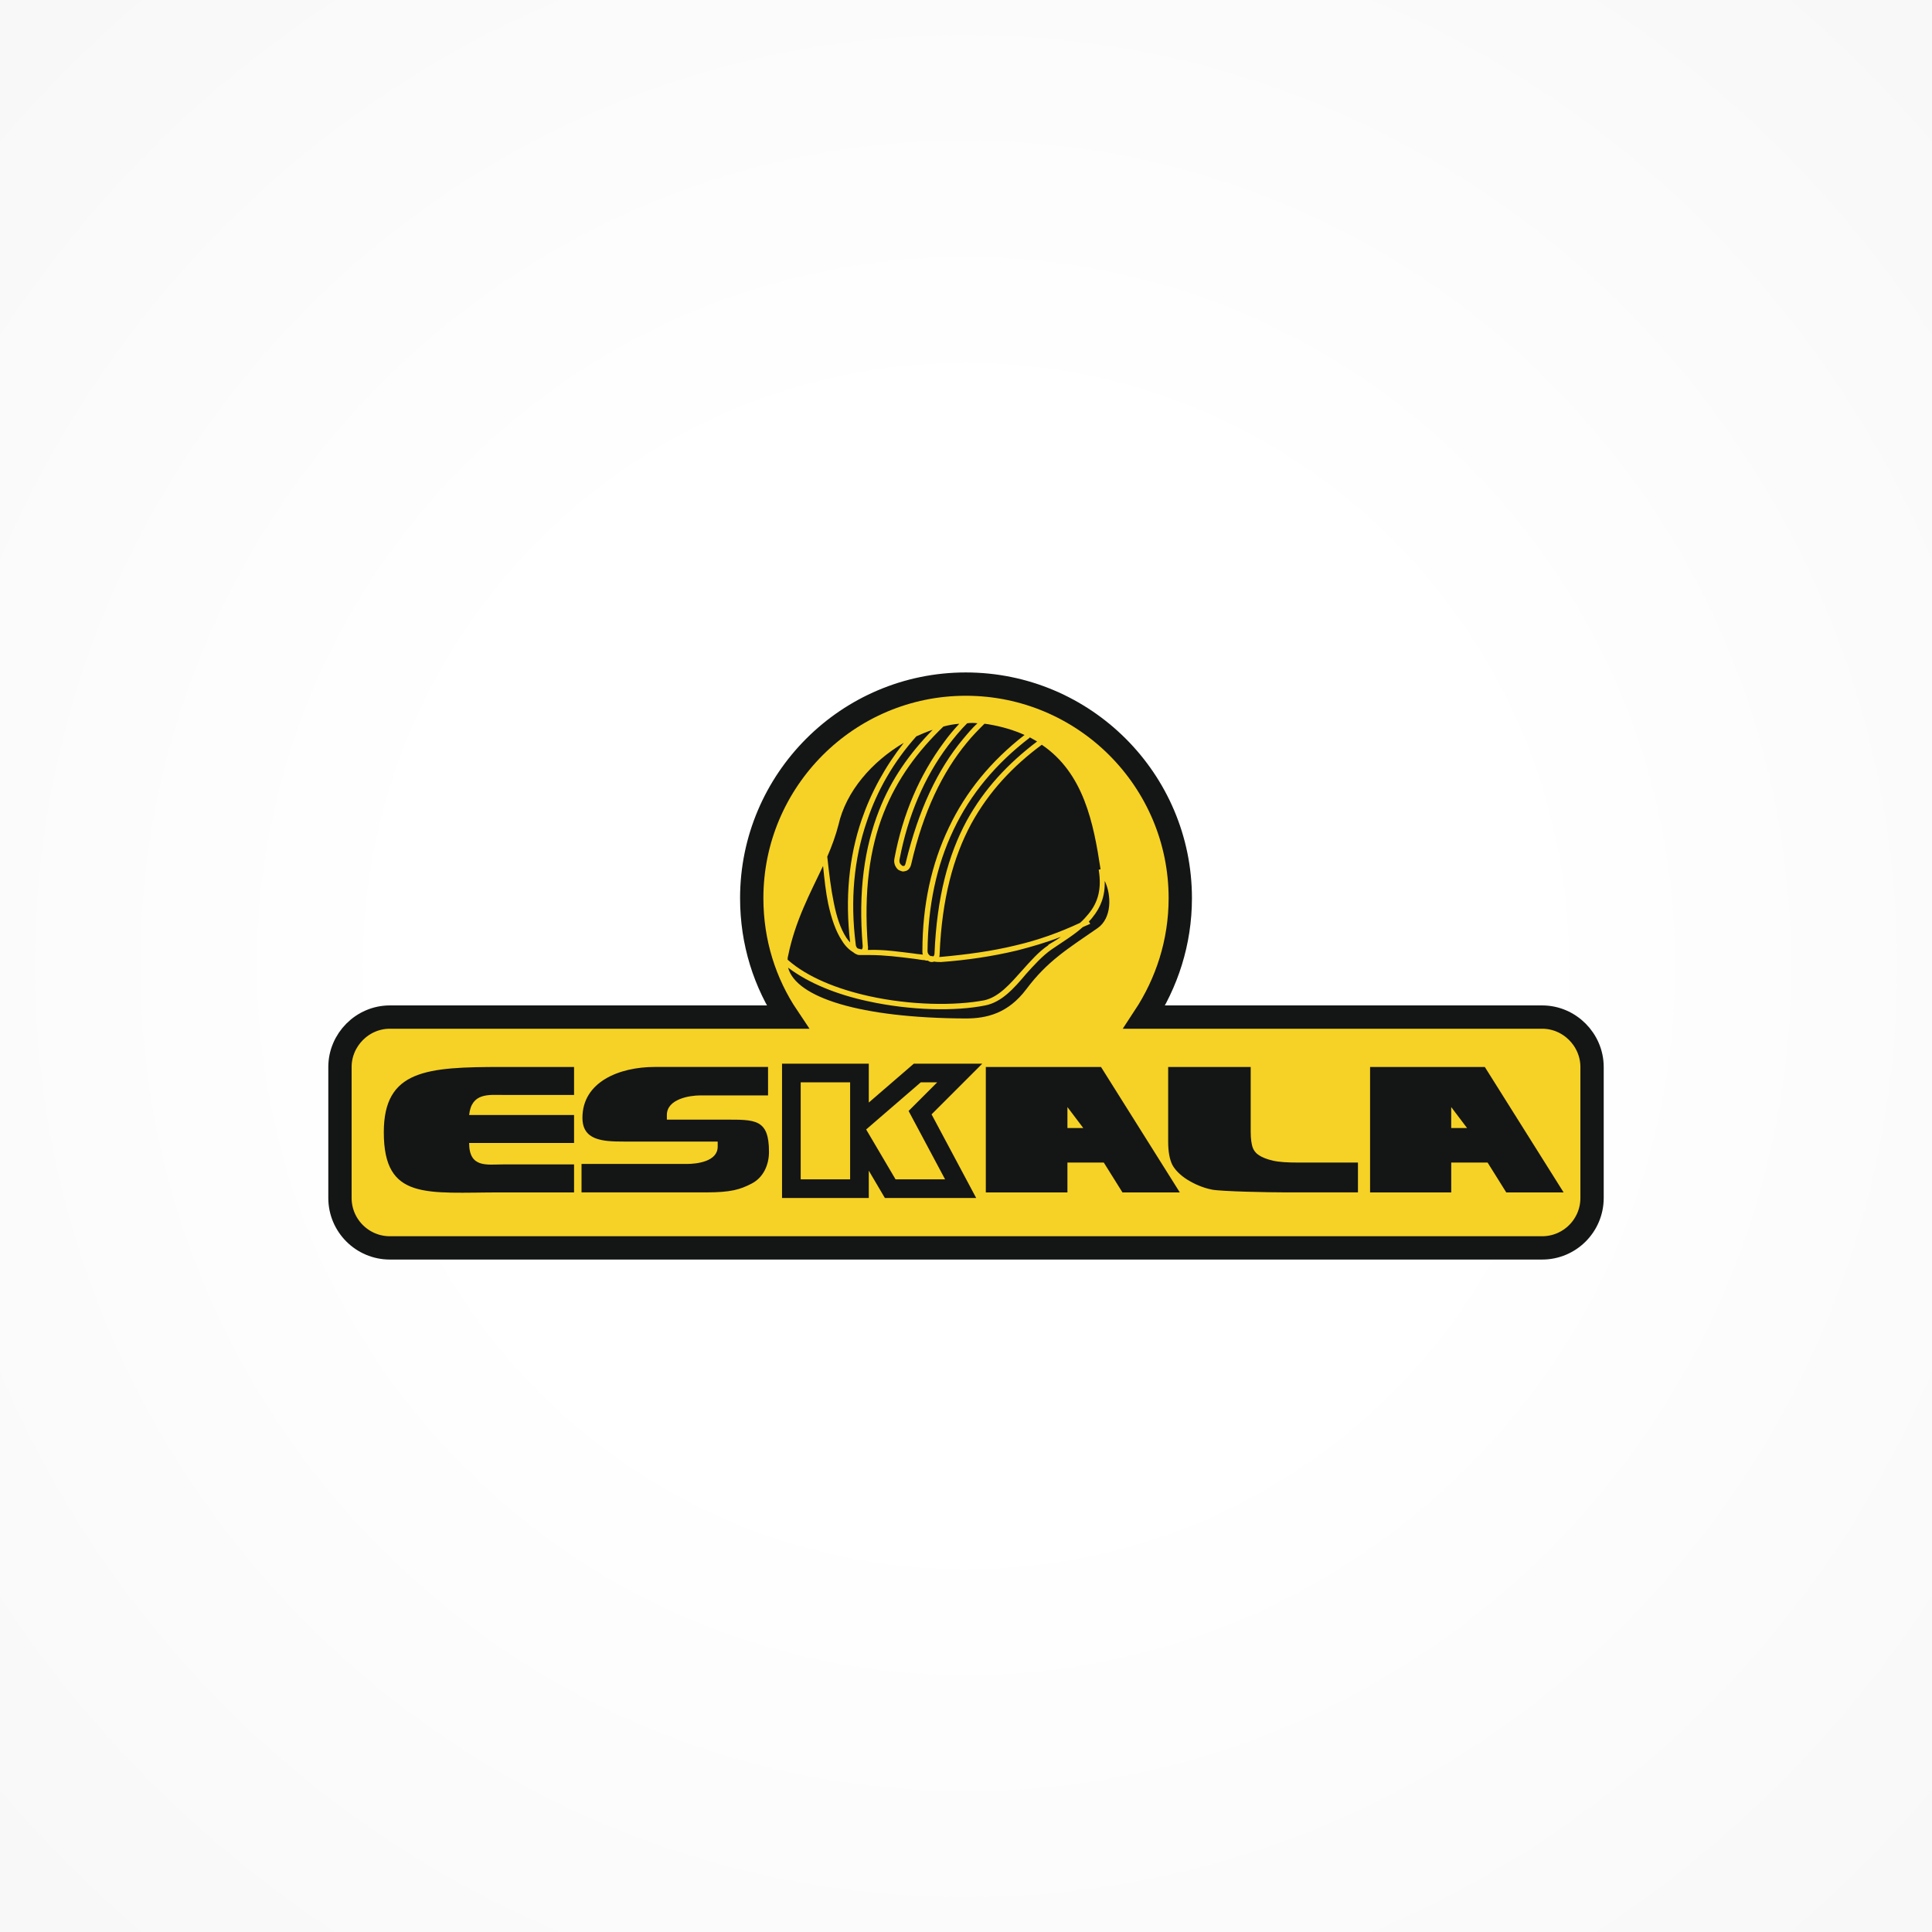 <?xml version="1.0" encoding="utf-8"?>
<!-- Generator: Adobe Illustrator 14.0.0, SVG Export Plug-In . SVG Version: 6.00 Build 43363)  -->
<!DOCTYPE svg PUBLIC "-//W3C//DTD SVG 1.1//EN" "http://www.w3.org/Graphics/SVG/1.1/DTD/svg11.dtd">
<svg version="1.1" id="Capa_1" xmlns="http://www.w3.org/2000/svg" xmlns:xlink="http://www.w3.org/1999/xlink" x="0px" y="0px"
	 width="117.439px" height="117.439px" viewBox="0 0 117.439 117.439" enable-background="new 0 0 117.439 117.439"
	 xml:space="preserve">
<rect x="0" y="0" width="117.439" height="117.439" fill="#808080" stroke="none"/>
<g>
	<g>
		<defs>
			<rect id="SVGID_1_" width="117.439" height="117.439"/>
		</defs>
		<clipPath id="SVGID_2_">
			<use xlink:href="#SVGID_1_"  overflow="visible"/>
		</clipPath>
		<path clip-path="url(#SVGID_2_)" fill-rule="evenodd" clip-rule="evenodd" fill="#FFFFFF" d="M59.669,58.706
			c0-0.51-0.425-0.964-0.964-0.964c-0.51,0-0.964,0.454-0.964,0.964c0,0.539,0.454,0.964,0.964,0.964
			C59.245,59.669,59.669,59.245,59.669,58.706L59.669,58.706z"/>
		<path clip-path="url(#SVGID_2_)" fill-rule="evenodd" clip-rule="evenodd" fill="#FFFFFF" d="M59.358,58.706
			c0,0.369-0.284,0.652-0.652,0.652c-0.34,0-0.624-0.284-0.624-0.652c0-0.34,0.283-0.624,0.624-0.624
			C59.074,58.082,59.358,58.365,59.358,58.706L59.358,58.706z M60.322,58.706c0-0.879-0.709-1.587-1.616-1.587
			c-0.879,0-1.587,0.708-1.587,1.587c0,0.907,0.708,1.616,1.587,1.616C59.613,60.322,60.322,59.613,60.322,58.706L60.322,58.706z"/>
		<path clip-path="url(#SVGID_2_)" fill-rule="evenodd" clip-rule="evenodd" fill="#FFFFFF" d="M60.009,58.706
			c0,0.737-0.595,1.304-1.304,1.304c-0.708,0-1.275-0.566-1.275-1.304c0-0.708,0.567-1.275,1.275-1.275
			C59.415,57.43,60.009,57.997,60.009,58.706L60.009,58.706z M60.973,58.706c0-1.219-1.021-2.239-2.268-2.239
			c-1.219,0-2.239,1.021-2.239,2.239c0,1.247,1.021,2.268,2.239,2.268C59.953,60.973,60.973,59.953,60.973,58.706L60.973,58.706z"/>
		<path clip-path="url(#SVGID_2_)" fill-rule="evenodd" clip-rule="evenodd" fill="#FFFFFF" d="M60.662,58.706
			c0,1.077-0.879,1.956-1.956,1.956c-1.049,0-1.928-0.879-1.928-1.956c0-1.049,0.879-1.928,1.928-1.928
			C59.783,56.778,60.662,57.657,60.662,58.706L60.662,58.706z M61.625,58.706c0-1.587-1.304-2.891-2.92-2.891
			c-1.587,0-2.891,1.304-2.891,2.891c0,1.616,1.304,2.92,2.891,2.92C60.322,61.625,61.625,60.322,61.625,58.706L61.625,58.706z"/>
		<path clip-path="url(#SVGID_2_)" fill-rule="evenodd" clip-rule="evenodd" fill="#FFFFFF" d="M61.285,58.706
			c0,1.445-1.134,2.579-2.579,2.579c-1.417,0-2.551-1.134-2.551-2.579c0-1.417,1.134-2.551,2.551-2.551
			C60.151,56.154,61.285,57.288,61.285,58.706L61.285,58.706z M62.249,58.706c0-1.928-1.587-3.515-3.543-3.515
			c-1.928,0-3.515,1.587-3.515,3.515c0,1.956,1.587,3.543,3.515,3.543C60.662,62.249,62.249,60.662,62.249,58.706L62.249,58.706z"/>
		<path clip-path="url(#SVGID_2_)" fill-rule="evenodd" clip-rule="evenodd" fill="#FFFFFF" d="M61.937,58.706
			c0,1.786-1.445,3.231-3.231,3.231c-1.757,0-3.203-1.445-3.203-3.231c0-1.757,1.446-3.203,3.203-3.203
			C60.492,55.502,61.937,56.948,61.937,58.706L61.937,58.706z M62.901,58.706c0-2.296-1.871-4.167-4.195-4.167
			c-2.296,0-4.167,1.871-4.167,4.167c0,2.324,1.871,4.195,4.167,4.195C61.03,62.901,62.901,61.03,62.901,58.706L62.901,58.706z"/>
		<path clip-path="url(#SVGID_2_)" fill-rule="evenodd" clip-rule="evenodd" fill="#FFFFFF" d="M62.589,58.706
			c0,2.154-1.729,3.884-3.884,3.884c-2.126,0-3.855-1.729-3.855-3.884c0-2.126,1.729-3.855,3.855-3.855
			C60.86,54.851,62.589,56.58,62.589,58.706L62.589,58.706z M63.553,58.706c0-2.665-2.183-4.819-4.848-4.819
			c-2.665,0-4.819,2.154-4.819,4.819c0,2.665,2.154,4.848,4.819,4.848C61.371,63.553,63.553,61.371,63.553,58.706L63.553,58.706z"/>
		<path clip-path="url(#SVGID_2_)" fill-rule="evenodd" clip-rule="evenodd" fill="#FFFFFF" d="M63.212,58.706
			c0,2.494-2.013,4.507-4.507,4.507c-2.466,0-4.479-2.013-4.479-4.507c0-2.466,2.012-4.479,4.479-4.479
			C61.2,54.227,63.212,56.239,63.212,58.706L63.212,58.706z M64.176,58.706c0-3.005-2.438-5.442-5.471-5.442
			c-3.005,0-5.442,2.438-5.442,5.442c0,3.033,2.438,5.471,5.442,5.471C61.739,64.176,64.176,61.739,64.176,58.706L64.176,58.706z"/>
		<path clip-path="url(#SVGID_2_)" fill-rule="evenodd" clip-rule="evenodd" fill="#FFFFFF" d="M63.865,58.706
			c0,2.863-2.296,5.159-5.159,5.159c-2.834,0-5.131-2.296-5.131-5.159c0-2.834,2.296-5.131,5.131-5.131
			C61.569,53.575,63.865,55.871,63.865,58.706L63.865,58.706z M64.829,58.706c0-3.373-2.75-6.095-6.123-6.095
			s-6.095,2.722-6.095,6.095c0,3.401,2.722,6.123,6.095,6.123S64.829,62.107,64.829,58.706L64.829,58.706z"/>
		<path clip-path="url(#SVGID_2_)" fill-rule="evenodd" clip-rule="evenodd" fill="#FFFFFF" d="M64.516,58.706
			c0,3.203-2.607,5.811-5.811,5.811c-3.175,0-5.783-2.607-5.783-5.811c0-3.175,2.608-5.783,5.783-5.783
			C61.909,52.923,64.516,55.531,64.516,58.706L64.516,58.706z M65.48,58.706c0-3.713-3.032-6.747-6.774-6.747
			c-3.713,0-6.747,3.033-6.747,6.747c0,3.742,3.033,6.774,6.747,6.774C62.448,65.48,65.48,62.448,65.48,58.706L65.48,58.706z"/>
		<path clip-path="url(#SVGID_2_)" fill-rule="evenodd" clip-rule="evenodd" fill="#FFFFFF" d="M65.14,58.706
			c0,3.571-2.863,6.435-6.435,6.435c-3.543,0-6.406-2.863-6.406-6.435c0-3.543,2.863-6.406,6.406-6.406
			C62.277,52.299,65.14,55.162,65.14,58.706L65.14,58.706z M66.104,58.706c0-4.082-3.288-7.398-7.398-7.398
			c-4.082,0-7.398,3.316-7.398,7.398c0,4.11,3.316,7.398,7.398,7.398C62.816,66.104,66.104,62.816,66.104,58.706L66.104,58.706z"/>
		<path clip-path="url(#SVGID_2_)" fill-rule="evenodd" clip-rule="evenodd" fill="#FFFFFF" d="M65.792,58.706
			c0,3.912-3.175,7.087-7.087,7.087c-3.883,0-7.058-3.175-7.058-7.087c0-3.883,3.175-7.058,7.058-7.058
			C62.618,51.647,65.792,54.822,65.792,58.706L65.792,58.706z M66.756,58.706c0-4.422-3.601-8.022-8.051-8.022
			c-4.422,0-8.022,3.6-8.022,8.022c0,4.45,3.6,8.051,8.022,8.051C63.156,66.756,66.756,63.156,66.756,58.706L66.756,58.706z"/>
		<path clip-path="url(#SVGID_2_)" fill-rule="evenodd" clip-rule="evenodd" fill="#FFFFFF" d="M66.444,58.706
			c0,4.28-3.458,7.738-7.738,7.738c-4.252,0-7.71-3.458-7.71-7.738c0-4.252,3.458-7.71,7.71-7.71
			C62.986,50.995,66.444,54.454,66.444,58.706L66.444,58.706z M67.408,58.706c0-4.791-3.883-8.674-8.702-8.674
			c-4.791,0-8.674,3.883-8.674,8.674c0,4.819,3.883,8.702,8.674,8.702C63.525,67.408,67.408,63.525,67.408,58.706L67.408,58.706z"/>
		<path clip-path="url(#SVGID_2_)" fill-rule="evenodd" clip-rule="evenodd" fill="#FFFFFF" d="M67.068,58.706
			c0,4.62-3.742,8.362-8.362,8.362c-4.592,0-8.362-3.742-8.362-8.362c0-4.592,3.77-8.362,8.362-8.362
			C63.326,50.343,67.068,54.113,67.068,58.706L67.068,58.706z M68.032,58.706c0-5.131-4.167-9.326-9.326-9.326
			c-5.131,0-9.326,4.195-9.326,9.326c0,5.159,4.195,9.326,9.326,9.326C63.865,68.032,68.032,63.865,68.032,58.706L68.032,58.706z"/>
		<path clip-path="url(#SVGID_2_)" fill-rule="evenodd" clip-rule="evenodd" fill="#FFFFFF" d="M67.719,58.706
			c0,4.989-4.024,9.015-9.014,9.015c-4.96,0-8.986-4.025-8.986-9.015c0-4.96,4.025-8.986,8.986-8.986
			C63.695,49.72,67.719,53.745,67.719,58.706L67.719,58.706z M68.683,58.706c0-5.499-4.45-9.95-9.978-9.95
			c-5.499,0-9.95,4.451-9.95,9.95c0,5.527,4.451,9.978,9.95,9.978C64.233,68.683,68.683,64.233,68.683,58.706L68.683,58.706z"/>
		<path clip-path="url(#SVGID_2_)" fill-rule="evenodd" clip-rule="evenodd" fill="#FFFFFF" d="M68.372,58.706
			c0,5.329-4.337,9.666-9.666,9.666s-9.638-4.337-9.638-9.666s4.309-9.638,9.638-9.638S68.372,53.376,68.372,58.706L68.372,58.706z
			 M69.335,58.706c0-5.839-4.762-10.602-10.63-10.602c-5.839,0-10.602,4.762-10.602,10.602c0,5.868,4.762,10.63,10.602,10.63
			C64.574,69.335,69.335,64.574,69.335,58.706L69.335,58.706z"/>
		<path clip-path="url(#SVGID_2_)" fill-rule="evenodd" clip-rule="evenodd" fill="#FFFFFF" d="M69.024,58.706
			c0,5.697-4.621,10.318-10.318,10.318c-5.669,0-10.29-4.621-10.29-10.318c0-5.669,4.62-10.29,10.29-10.29
			C64.403,48.416,69.024,53.036,69.024,58.706L69.024,58.706z M69.988,58.706c0-6.208-5.046-11.253-11.282-11.253
			c-6.208,0-11.253,5.045-11.253,11.253c0,6.236,5.045,11.282,11.253,11.282C64.942,69.988,69.988,64.942,69.988,58.706
			L69.988,58.706z"/>
		<path clip-path="url(#SVGID_2_)" fill-rule="evenodd" clip-rule="evenodd" fill="#FFFFFF" d="M69.647,58.706
			c0,6.038-4.903,10.941-10.941,10.941c-6.038,0-10.914-4.903-10.914-10.941c0-6.038,4.876-10.914,10.914-10.914
			C64.744,47.792,69.647,52.668,69.647,58.706L69.647,58.706z M70.611,58.706c0-6.548-5.329-11.877-11.905-11.877
			c-6.548,0-11.877,5.329-11.877,11.877c0,6.576,5.329,11.905,11.877,11.905C65.282,70.611,70.611,65.282,70.611,58.706
			L70.611,58.706z"/>
		<path clip-path="url(#SVGID_2_)" fill-rule="evenodd" clip-rule="evenodd" fill="#FFFFFF" d="M70.299,58.706
			c0,6.406-5.188,11.594-11.594,11.594c-6.378,0-11.565-5.188-11.565-11.594c0-6.378,5.188-11.565,11.565-11.565
			C65.112,47.14,70.299,52.328,70.299,58.706L70.299,58.706z M71.263,58.706c0-6.917-5.612-12.529-12.558-12.529
			c-6.917,0-12.529,5.613-12.529,12.529c0,6.945,5.613,12.558,12.529,12.558C65.651,71.263,71.263,65.651,71.263,58.706
			L71.263,58.706z"/>
		<path clip-path="url(#SVGID_2_)" fill-rule="evenodd" clip-rule="evenodd" fill="#FFFFFF" d="M70.952,58.706
			c0,6.774-5.472,12.246-12.246,12.246c-6.747,0-12.217-5.472-12.217-12.246c0-6.747,5.471-12.217,12.217-12.217
			C65.48,46.488,70.952,51.959,70.952,58.706L70.952,58.706z M71.915,58.706c0-7.257-5.924-13.181-13.209-13.181
			c-7.257,0-13.181,5.924-13.181,13.181c0,7.285,5.924,13.209,13.181,13.209C65.991,71.915,71.915,65.991,71.915,58.706
			L71.915,58.706z"/>
		<path clip-path="url(#SVGID_2_)" fill-rule="evenodd" clip-rule="evenodd" fill="#FFFFFF" d="M71.575,58.706
			c0,7.115-5.754,12.869-12.869,12.869c-7.086,0-12.841-5.754-12.841-12.869c0-7.086,5.754-12.841,12.841-12.841
			C65.821,45.865,71.575,51.619,71.575,58.706L71.575,58.706z M72.539,58.706c0-7.625-6.18-13.805-13.833-13.805
			c-7.625,0-13.805,6.18-13.805,13.805c0,7.653,6.18,13.833,13.805,13.833C66.359,72.539,72.539,66.359,72.539,58.706L72.539,58.706
			z"/>
		<path clip-path="url(#SVGID_2_)" fill-rule="evenodd" clip-rule="evenodd" fill="#FFFFFF" d="M72.227,58.706
			c0,7.483-6.038,13.521-13.521,13.521c-7.455,0-13.493-6.038-13.493-13.521c0-7.455,6.038-13.493,13.493-13.493
			C66.189,45.212,72.227,51.25,72.227,58.706L72.227,58.706z M73.191,58.706c0-7.994-6.491-14.457-14.485-14.457
			c-7.994,0-14.457,6.463-14.457,14.457c0,7.994,6.463,14.485,14.457,14.485C66.7,73.191,73.191,66.7,73.191,58.706L73.191,58.706z"
			/>
		<path clip-path="url(#SVGID_2_)" fill-rule="evenodd" clip-rule="evenodd" fill="#FFFFFF" d="M72.878,58.706
			c0,7.823-6.35,14.173-14.173,14.173c-7.795,0-14.145-6.35-14.145-14.173c0-7.795,6.35-14.145,14.145-14.145
			C66.529,44.561,72.878,50.91,72.878,58.706L72.878,58.706z M73.842,58.706c0-8.334-6.774-15.109-15.137-15.109
			c-8.334,0-15.109,6.775-15.109,15.109c0,8.362,6.775,15.137,15.109,15.137C67.068,73.842,73.842,67.068,73.842,58.706
			L73.842,58.706z"/>
		<path clip-path="url(#SVGID_2_)" fill-rule="evenodd" clip-rule="evenodd" fill="#FFFFFF" d="M73.502,58.706
			c0,8.192-6.604,14.797-14.797,14.797c-8.164,0-14.769-6.604-14.769-14.797c0-8.164,6.605-14.769,14.769-14.769
			C66.898,43.937,73.502,50.542,73.502,58.706L73.502,58.706z M74.466,58.706c0-8.702-7.059-15.761-15.761-15.761
			s-15.761,7.059-15.761,15.761s7.059,15.761,15.761,15.761S74.466,67.408,74.466,58.706L74.466,58.706z"/>
		<path clip-path="url(#SVGID_2_)" fill-rule="evenodd" clip-rule="evenodd" fill="#FFFFFF" d="M74.155,58.706
			c0,8.532-6.917,15.449-15.449,15.449c-8.504,0-15.42-6.917-15.42-15.449c0-8.504,6.917-15.42,15.42-15.42
			C67.238,43.285,74.155,50.202,74.155,58.706L74.155,58.706z M75.118,58.706c0-9.042-7.341-16.384-16.412-16.384
			c-9.042,0-16.384,7.342-16.384,16.384c0,9.071,7.342,16.412,16.384,16.412C67.777,75.118,75.118,67.777,75.118,58.706
			L75.118,58.706z"/>
		<path clip-path="url(#SVGID_2_)" fill-rule="evenodd" clip-rule="evenodd" fill="#FFFFFF" d="M74.806,58.706
			c0,8.9-7.2,16.101-16.101,16.101c-8.873,0-16.072-7.2-16.072-16.101c0-8.873,7.2-16.072,16.072-16.072
			C67.606,42.633,74.806,49.833,74.806,58.706L74.806,58.706z M75.77,58.706c0-9.411-7.625-17.036-17.064-17.036
			c-9.411,0-17.036,7.625-17.036,17.036c0,9.439,7.625,17.064,17.036,17.064C68.145,75.77,75.77,68.145,75.77,58.706L75.77,58.706z"
			/>
		<path clip-path="url(#SVGID_2_)" fill-rule="evenodd" clip-rule="evenodd" fill="#FFFFFF" d="M75.43,58.706
			c0,9.241-7.483,16.725-16.725,16.725c-9.212,0-16.725-7.483-16.725-16.725c0-9.212,7.512-16.725,16.725-16.725
			C67.947,41.981,75.43,49.493,75.43,58.706L75.43,58.706z M76.394,58.706c0-9.751-7.909-17.688-17.688-17.688
			c-9.751,0-17.688,7.937-17.688,17.688c0,9.779,7.937,17.688,17.688,17.688C68.485,76.394,76.394,68.485,76.394,58.706
			L76.394,58.706z"/>
		<path clip-path="url(#SVGID_2_)" fill-rule="evenodd" clip-rule="evenodd" fill="#FFFFFF" d="M76.082,58.706
			c0,9.609-7.767,17.376-17.376,17.376c-9.581,0-17.348-7.767-17.348-17.376c0-9.581,7.767-17.348,17.348-17.348
			C68.315,41.357,76.082,49.125,76.082,58.706L76.082,58.706z M77.045,58.706c0-10.12-8.191-18.312-18.34-18.312
			c-10.12,0-18.312,8.192-18.312,18.312c0,10.148,8.192,18.34,18.312,18.34C68.854,77.045,77.045,68.854,77.045,58.706
			L77.045,58.706z"/>
		<path clip-path="url(#SVGID_2_)" fill-rule="evenodd" clip-rule="evenodd" fill="#FFFFFF" d="M76.734,58.706
			c0,9.949-8.079,18.028-18.028,18.028c-9.921,0-18-8.079-18-18.028c0-9.921,8.079-18,18-18
			C68.655,40.706,76.734,48.784,76.734,58.706L76.734,58.706z M77.698,58.706c0-10.46-8.504-18.964-18.992-18.964
			c-10.46,0-18.964,8.504-18.964,18.964c0,10.488,8.504,18.992,18.964,18.992C69.194,77.698,77.698,69.194,77.698,58.706
			L77.698,58.706z"/>
		<path clip-path="url(#SVGID_2_)" fill-rule="evenodd" clip-rule="evenodd" fill="#FFFFFF" d="M77.386,58.706
			c0,10.318-8.362,18.681-18.681,18.681c-10.29,0-18.652-8.362-18.652-18.681c0-10.29,8.362-18.652,18.652-18.652
			C69.024,40.054,77.386,48.416,77.386,58.706L77.386,58.706z M78.35,58.706c0-10.828-8.788-19.616-19.645-19.616
			c-10.828,0-19.616,8.788-19.616,19.616c0,10.856,8.788,19.645,19.616,19.645C69.562,78.35,78.35,69.562,78.35,58.706L78.35,58.706
			z"/>
		<path clip-path="url(#SVGID_2_)" fill-rule="evenodd" clip-rule="evenodd" fill="#FFFFFF" d="M78.009,58.706
			c0,10.658-8.646,19.304-19.304,19.304S39.43,69.364,39.43,58.706S48.047,39.43,58.706,39.43S78.009,48.047,78.009,58.706
			L78.009,58.706z M78.973,58.706c0-11.168-9.07-20.239-20.268-20.239c-11.168,0-20.239,9.071-20.239,20.239
			c0,11.197,9.071,20.268,20.239,20.268C69.903,78.973,78.973,69.903,78.973,58.706L78.973,58.706z"/>
		<path clip-path="url(#SVGID_2_)" fill-rule="evenodd" clip-rule="evenodd" fill="#FFFFFF" d="M78.662,58.706
			c0,11.026-8.93,19.956-19.956,19.956c-10.999,0-19.928-8.93-19.928-19.956c0-10.999,8.929-19.928,19.928-19.928
			C69.732,38.778,78.662,47.707,78.662,58.706L78.662,58.706z M79.625,58.706c0-11.537-9.354-20.891-20.92-20.891
			c-11.537,0-20.891,9.354-20.891,20.891c0,11.565,9.354,20.92,20.891,20.92C70.271,79.625,79.625,70.271,79.625,58.706
			L79.625,58.706z"/>
		<path clip-path="url(#SVGID_2_)" fill-rule="evenodd" clip-rule="evenodd" fill="#FFFFFF" d="M79.313,58.706
			c0,11.367-9.24,20.607-20.607,20.607s-20.58-9.24-20.58-20.607c0-11.367,9.212-20.58,20.58-20.58S79.313,47.339,79.313,58.706
			L79.313,58.706z M80.277,58.706c0-11.877-9.666-21.543-21.571-21.543c-11.877,0-21.543,9.667-21.543,21.543
			c0,11.905,9.667,21.571,21.543,21.571C70.611,80.277,80.277,70.611,80.277,58.706L80.277,58.706z"/>
		<path clip-path="url(#SVGID_2_)" fill-rule="evenodd" clip-rule="evenodd" fill="#FFFFFF" d="M79.937,58.706
			c0,11.735-9.496,21.231-21.231,21.231c-11.707,0-21.203-9.496-21.203-21.231c0-11.707,9.496-21.203,21.203-21.203
			C70.441,37.502,79.937,46.999,79.937,58.706L79.937,58.706z M80.901,58.706c0-12.246-9.921-22.167-22.195-22.167
			c-12.246,0-22.167,9.921-22.167,22.167c0,12.274,9.921,22.195,22.167,22.195C70.98,80.901,80.901,70.98,80.901,58.706
			L80.901,58.706z"/>
		<path clip-path="url(#SVGID_2_)" fill-rule="evenodd" clip-rule="evenodd" fill="#FFFFFF" d="M80.589,58.706
			c0,12.104-9.78,21.884-21.884,21.884c-12.076,0-21.855-9.78-21.855-21.884c0-12.076,9.779-21.855,21.855-21.855
			C70.809,36.851,80.589,46.63,80.589,58.706L80.589,58.706z M81.553,58.706c0-12.586-10.233-22.819-22.848-22.819
			c-12.586,0-22.819,10.233-22.819,22.819c0,12.614,10.233,22.848,22.819,22.848C71.32,81.553,81.553,71.32,81.553,58.706
			L81.553,58.706z"/>
		<path clip-path="url(#SVGID_2_)" fill-rule="evenodd" clip-rule="evenodd" fill="#FFFFFF" d="M81.241,58.706
			c0,12.444-10.091,22.535-22.535,22.535c-12.416,0-22.507-10.091-22.507-22.535c0-12.416,10.092-22.507,22.507-22.507
			C71.15,36.198,81.241,46.29,81.241,58.706L81.241,58.706z M82.205,58.706c0-12.954-10.517-23.471-23.499-23.471
			c-12.954,0-23.471,10.517-23.471,23.471c0,12.982,10.517,23.499,23.471,23.499C71.688,82.205,82.205,71.688,82.205,58.706
			L82.205,58.706z"/>
		<path clip-path="url(#SVGID_2_)" fill-rule="evenodd" clip-rule="evenodd" fill="#FFFFFF" d="M81.865,58.706
			c0,12.813-10.347,23.159-23.159,23.159c-12.784,0-23.131-10.347-23.131-23.159c0-12.784,10.347-23.131,23.131-23.131
			C71.518,35.575,81.865,45.921,81.865,58.706L81.865,58.706z M82.829,58.706c0-13.323-10.8-24.123-24.123-24.123
			c-13.323,0-24.123,10.8-24.123,24.123c0,13.323,10.8,24.123,24.123,24.123C72.029,82.829,82.829,72.029,82.829,58.706
			L82.829,58.706z"/>
		<path clip-path="url(#SVGID_2_)" fill-rule="evenodd" clip-rule="evenodd" fill="#FFFFFF" d="M82.516,58.706
			c0,13.152-10.658,23.811-23.811,23.811c-13.125,0-23.783-10.658-23.783-23.811c0-13.125,10.658-23.783,23.783-23.783
			C71.858,34.923,82.516,45.581,82.516,58.706L82.516,58.706z M83.48,58.706c0-13.663-11.083-24.747-24.774-24.747
			c-13.663,0-24.747,11.083-24.747,24.747c0,13.691,11.083,24.774,24.747,24.774C72.397,83.48,83.48,72.397,83.48,58.706
			L83.48,58.706z"/>
		<path clip-path="url(#SVGID_2_)" fill-rule="evenodd" clip-rule="evenodd" fill="#FFFFFF" d="M83.168,58.706
			c0,13.521-10.941,24.463-24.463,24.463c-13.493,0-24.435-10.941-24.435-24.463c0-13.493,10.941-24.435,24.435-24.435
			C72.227,34.271,83.168,45.212,83.168,58.706L83.168,58.706z M84.132,58.706c0-14.031-11.396-25.398-25.427-25.398
			c-14.032,0-25.398,11.367-25.398,25.398s11.367,25.427,25.398,25.427C72.737,84.132,84.132,72.737,84.132,58.706L84.132,58.706z"
			/>
		<path clip-path="url(#SVGID_2_)" fill-rule="evenodd" clip-rule="evenodd" fill="#FFFFFF" d="M83.792,58.706
			c0,13.861-11.226,25.087-25.087,25.087c-13.833,0-25.086-11.226-25.086-25.087c0-13.833,11.253-25.086,25.086-25.086
			C72.567,33.619,83.792,44.873,83.792,58.706L83.792,58.706z M84.756,58.706c0-14.372-11.65-26.05-26.051-26.05
			c-14.372,0-26.05,11.679-26.05,26.05c0,14.4,11.679,26.051,26.05,26.051C73.106,84.756,84.756,73.106,84.756,58.706L84.756,58.706
			z"/>
		<path clip-path="url(#SVGID_2_)" fill-rule="evenodd" clip-rule="evenodd" fill="#FFFFFF" d="M84.444,58.706
			c0,14.229-11.509,25.738-25.738,25.738c-14.202,0-25.71-11.509-25.71-25.738c0-14.202,11.509-25.71,25.71-25.71
			C72.935,32.995,84.444,44.504,84.444,58.706L84.444,58.706z M85.408,58.706c0-14.74-11.934-26.674-26.702-26.674
			c-14.74,0-26.674,11.934-26.674,26.674c0,14.769,11.934,26.702,26.674,26.702C73.474,85.408,85.408,73.474,85.408,58.706
			L85.408,58.706z"/>
		<path clip-path="url(#SVGID_2_)" fill-rule="evenodd" clip-rule="evenodd" fill="#FFFFFF" d="M85.096,58.706
			c0,14.57-11.82,26.391-26.391,26.391c-14.542,0-26.362-11.82-26.362-26.391c0-14.542,11.821-26.362,26.362-26.362
			C73.276,32.343,85.096,44.164,85.096,58.706L85.096,58.706z M86.06,58.706c0-15.08-12.246-27.326-27.354-27.326
			c-15.08,0-27.326,12.246-27.326,27.326c0,15.108,12.246,27.354,27.326,27.354C73.814,86.06,86.06,73.814,86.06,58.706
			L86.06,58.706z"/>
		<path clip-path="url(#SVGID_2_)" fill-rule="evenodd" clip-rule="evenodd" fill="#FFFFFF" d="M85.749,58.706
			c0,14.938-12.104,27.043-27.043,27.043c-14.91,0-27.014-12.104-27.014-27.043c0-14.91,12.104-27.014,27.014-27.014
			C73.644,31.691,85.749,43.795,85.749,58.706L85.749,58.706z M86.711,58.706c0-15.449-12.528-27.978-28.006-27.978
			c-15.449,0-27.978,12.529-27.978,27.978c0,15.478,12.529,28.006,27.978,28.006C74.183,86.711,86.711,74.183,86.711,58.706
			L86.711,58.706z"/>
		<path clip-path="url(#SVGID_2_)" fill-rule="evenodd" clip-rule="evenodd" fill="#FFFFFF" d="M86.372,58.706
			c0,15.278-12.388,27.666-27.666,27.666c-15.25,0-27.638-12.388-27.638-27.666c0-15.25,12.387-27.638,27.638-27.638
			C73.984,31.068,86.372,43.455,86.372,58.706L86.372,58.706z M87.335,58.706c0-15.789-12.813-28.602-28.63-28.602
			c-15.789,0-28.602,12.813-28.602,28.602c0,15.817,12.813,28.63,28.602,28.63C74.523,87.335,87.335,74.523,87.335,58.706
			L87.335,58.706z"/>
		<path clip-path="url(#SVGID_2_)" fill-rule="evenodd" clip-rule="evenodd" fill="#FFFFFF" d="M87.024,58.706
			c0,15.647-12.671,28.318-28.318,28.318c-15.619,0-28.29-12.671-28.29-28.318c0-15.619,12.67-28.29,28.29-28.29
			C74.353,30.416,87.024,43.086,87.024,58.706L87.024,58.706z M87.988,58.706c0-16.158-13.097-29.253-29.282-29.253
			c-16.158,0-29.253,13.096-29.253,29.253c0,16.186,13.096,29.282,29.253,29.282C74.891,87.988,87.988,74.891,87.988,58.706
			L87.988,58.706z"/>
		<path clip-path="url(#SVGID_2_)" fill-rule="evenodd" clip-rule="evenodd" fill="#FFFFFF" d="M87.675,58.706
			c0,15.987-12.982,28.97-28.97,28.97s-28.942-12.982-28.942-28.97s12.955-28.942,28.942-28.942S87.675,42.718,87.675,58.706
			L87.675,58.706z M88.639,58.706c0-16.498-13.407-29.905-29.934-29.905C42.208,28.8,28.8,42.208,28.8,58.706
			c0,16.526,13.408,29.934,29.905,29.934C75.232,88.639,88.639,75.232,88.639,58.706L88.639,58.706z"/>
		<path clip-path="url(#SVGID_2_)" fill-rule="evenodd" clip-rule="evenodd" fill="#FFFFFF" d="M88.299,58.706
			c0,16.355-13.238,29.594-29.594,29.594c-16.328,0-29.565-13.238-29.565-29.594c0-16.328,13.238-29.565,29.565-29.565
			C75.061,29.14,88.299,42.378,88.299,58.706L88.299,58.706z M89.263,58.706c0-16.866-13.663-30.529-30.558-30.529
			c-16.866,0-30.529,13.663-30.529,30.529c0,16.895,13.663,30.558,30.529,30.558C75.6,89.263,89.263,75.6,89.263,58.706
			L89.263,58.706z"/>
		<path clip-path="url(#SVGID_2_)" fill-rule="evenodd" clip-rule="evenodd" fill="#FFFFFF" d="M88.952,58.706
			c0,16.696-13.55,30.246-30.246,30.246s-30.217-13.55-30.217-30.246s13.521-30.217,30.217-30.217S88.952,42.009,88.952,58.706
			L88.952,58.706z M89.915,58.706c0-17.206-13.975-31.181-31.209-31.181c-17.207,0-31.181,13.975-31.181,31.181
			c0,17.234,13.975,31.209,31.181,31.209C75.94,89.915,89.915,75.94,89.915,58.706L89.915,58.706z"/>
		<path clip-path="url(#SVGID_2_)" fill-rule="evenodd" clip-rule="evenodd" fill="#FFFFFF" d="M89.603,58.706
			c0,17.064-13.833,30.897-30.897,30.897c-17.036,0-30.869-13.833-30.869-30.897c0-17.036,13.833-30.869,30.869-30.869
			C75.77,27.836,89.603,41.669,89.603,58.706L89.603,58.706z M90.567,58.706c0-17.575-14.258-31.833-31.861-31.833
			c-17.575,0-31.833,14.258-31.833,31.833c0,17.604,14.258,31.861,31.833,31.861C76.309,90.567,90.567,76.309,90.567,58.706
			L90.567,58.706z"/>
		<path clip-path="url(#SVGID_2_)" fill-rule="evenodd" clip-rule="evenodd" fill="#FFFFFF" d="M90.227,58.706
			c0,17.433-14.089,31.521-31.521,31.521c-17.405,0-31.493-14.089-31.493-31.521c0-17.405,14.088-31.493,31.493-31.493
			C76.138,27.212,90.227,41.301,90.227,58.706L90.227,58.706z M91.191,58.706c0-17.915-14.542-32.485-32.485-32.485
			c-17.915,0-32.485,14.57-32.485,32.485c0,17.943,14.57,32.485,32.485,32.485C76.649,91.191,91.191,76.649,91.191,58.706
			L91.191,58.706z"/>
		<path clip-path="url(#SVGID_2_)" fill-rule="evenodd" clip-rule="evenodd" fill="#FFFFFF" d="M90.878,58.706
			c0,17.773-14.399,32.173-32.173,32.173c-17.745,0-32.145-14.399-32.145-32.173c0-17.745,14.4-32.145,32.145-32.145
			C76.479,26.561,90.878,40.96,90.878,58.706L90.878,58.706z M91.842,58.706c0-18.284-14.825-33.109-33.137-33.109
			c-18.284,0-33.109,14.825-33.109,33.109c0,18.312,14.825,33.137,33.109,33.137C77.017,91.842,91.842,77.017,91.842,58.706
			L91.842,58.706z"/>
		<path clip-path="url(#SVGID_2_)" fill-rule="evenodd" clip-rule="evenodd" fill="#FFFFFF" d="M91.531,58.706
			c0,18.142-14.684,32.825-32.825,32.825c-18.113,0-32.797-14.684-32.797-32.825c0-18.113,14.684-32.797,32.797-32.797
			C76.847,25.909,91.531,40.592,91.531,58.706L91.531,58.706z M92.495,58.706c0-18.652-15.137-33.761-33.789-33.761
			c-18.652,0-33.761,15.109-33.761,33.761c0,18.652,15.109,33.789,33.761,33.789C77.358,92.495,92.495,77.358,92.495,58.706
			L92.495,58.706z"/>
		<path clip-path="url(#SVGID_2_)" fill-rule="evenodd" clip-rule="evenodd" fill="#FFFFFF" d="M92.155,58.706
			c0,18.481-14.968,33.449-33.449,33.449c-18.454,0-33.449-14.968-33.449-33.449c0-18.454,14.995-33.449,33.449-33.449
			C77.187,25.257,92.155,40.252,92.155,58.706L92.155,58.706z M93.118,58.706c0-18.992-15.392-34.413-34.412-34.413
			c-18.992,0-34.413,15.42-34.413,34.413c0,19.021,15.42,34.412,34.413,34.412C77.726,93.118,93.118,77.726,93.118,58.706
			L93.118,58.706z"/>
		<path clip-path="url(#SVGID_2_)" fill-rule="evenodd" clip-rule="evenodd" fill="#FFFFFF" d="M92.806,58.706
			c0,18.851-15.25,34.101-34.101,34.101c-18.822,0-34.072-15.25-34.072-34.101c0-18.822,15.25-34.072,34.072-34.072
			C77.556,24.633,92.806,39.883,92.806,58.706L92.806,58.706z M93.77,58.706c0-19.361-15.704-35.036-35.064-35.036
			c-19.361,0-35.036,15.675-35.036,35.036c0,19.36,15.675,35.064,35.036,35.064C78.066,93.77,93.77,78.066,93.77,58.706
			L93.77,58.706z"/>
		<path clip-path="url(#SVGID_2_)" fill-rule="evenodd" clip-rule="evenodd" fill="#FFFFFF" d="M93.458,58.706
			c0,19.19-15.563,34.753-34.753,34.753c-19.162,0-34.725-15.563-34.725-34.753c0-19.162,15.563-34.725,34.725-34.725
			C77.896,23.981,93.458,39.543,93.458,58.706L93.458,58.706z M94.422,58.706c0-19.701-15.987-35.688-35.717-35.688
			c-19.701,0-35.688,15.987-35.688,35.688c0,19.729,15.987,35.717,35.688,35.717C78.435,94.422,94.422,78.435,94.422,58.706
			L94.422,58.706z"/>
		<path clip-path="url(#SVGID_2_)" fill-rule="evenodd" clip-rule="evenodd" fill="#FFFFFF" d="M94.11,58.706
			c0,19.559-15.846,35.404-35.404,35.404c-19.531,0-35.376-15.846-35.376-35.404c0-19.531,15.846-35.376,35.376-35.376
			C78.264,23.329,94.11,39.175,94.11,58.706L94.11,58.706z M95.074,58.706c0-20.069-16.271-36.34-36.368-36.34
			c-20.069,0-36.34,16.271-36.34,36.34c0,20.098,16.271,36.368,36.34,36.368C78.803,95.074,95.074,78.803,95.074,58.706
			L95.074,58.706z"/>
		<path clip-path="url(#SVGID_2_)" fill-rule="evenodd" clip-rule="evenodd" fill="#FFFFFF" d="M94.734,58.706
			c0,19.899-16.129,36.028-36.028,36.028c-19.871,0-36-16.129-36-36.028c0-19.871,16.129-36,36-36
			C78.605,22.706,94.734,38.834,94.734,58.706L94.734,58.706z M95.698,58.706c0-20.41-16.555-36.964-36.992-36.964
			c-20.41,0-36.964,16.554-36.964,36.964c0,20.438,16.554,36.992,36.964,36.992C79.143,95.698,95.698,79.143,95.698,58.706
			L95.698,58.706z"/>
		<path clip-path="url(#SVGID_2_)" fill-rule="evenodd" clip-rule="evenodd" fill="#FEFEFE" d="M95.386,58.706
			c0,20.268-16.413,36.681-36.681,36.681c-20.239,0-36.652-16.413-36.652-36.681c0-20.239,16.413-36.652,36.652-36.652
			C78.973,22.054,95.386,38.466,95.386,58.706L95.386,58.706z M96.35,58.706c0-20.778-16.838-37.616-37.645-37.616
			c-20.778,0-37.616,16.838-37.616,37.616c0,20.807,16.838,37.645,37.616,37.645C79.512,96.35,96.35,79.512,96.35,58.706
			L96.35,58.706z"/>
		<path clip-path="url(#SVGID_2_)" fill-rule="evenodd" clip-rule="evenodd" fill="#FEFEFE" d="M96.038,58.706
			c0,20.607-16.725,37.332-37.332,37.332c-20.58,0-37.304-16.725-37.304-37.332c0-20.58,16.724-37.304,37.304-37.304
			C79.313,21.402,96.038,38.126,96.038,58.706L96.038,58.706z M97.001,58.706c0-21.118-17.149-38.268-38.296-38.268
			c-21.118,0-38.268,17.149-38.268,38.268c0,21.146,17.149,38.296,38.268,38.296C79.852,97.001,97.001,79.852,97.001,58.706
			L97.001,58.706z"/>
		<path clip-path="url(#SVGID_2_)" fill-rule="evenodd" clip-rule="evenodd" fill="#FEFEFE" d="M96.662,58.706
			c0,20.977-16.979,37.956-37.956,37.956c-20.948,0-37.928-16.979-37.928-37.956c0-20.948,16.979-37.928,37.928-37.928
			C79.682,20.778,96.662,37.757,96.662,58.706L96.662,58.706z M97.625,58.706c0-21.487-17.405-38.891-38.92-38.891
			c-21.487,0-38.891,17.404-38.891,38.891c0,21.515,17.404,38.92,38.891,38.92C80.22,97.625,97.625,80.22,97.625,58.706
			L97.625,58.706z"/>
		<path clip-path="url(#SVGID_2_)" fill-rule="evenodd" clip-rule="evenodd" fill="#FEFEFE" d="M97.313,58.706
			c0,21.316-17.291,38.607-38.607,38.607s-38.58-17.291-38.58-38.607s17.263-38.58,38.58-38.58S97.313,37.389,97.313,58.706
			L97.313,58.706z M98.277,58.706c0-21.827-17.716-39.543-39.571-39.543c-21.827,0-39.543,17.717-39.543,39.543
			c0,21.855,17.717,39.571,39.543,39.571C80.561,98.277,98.277,80.561,98.277,58.706L98.277,58.706z"/>
		<path clip-path="url(#SVGID_2_)" fill-rule="evenodd" clip-rule="evenodd" fill="#FEFEFE" d="M97.965,58.706
			c0,21.685-17.575,39.26-39.26,39.26c-21.657,0-39.231-17.575-39.231-39.26c0-21.657,17.575-39.231,39.231-39.231
			C80.39,19.474,97.965,37.049,97.965,58.706L97.965,58.706z M98.929,58.706c0-22.195-18-40.195-40.224-40.195
			c-22.195,0-40.195,18-40.195,40.195c0,22.224,18,40.224,40.195,40.224C80.929,98.929,98.929,80.929,98.929,58.706L98.929,58.706z"
			/>
		<path clip-path="url(#SVGID_2_)" fill-rule="evenodd" clip-rule="evenodd" fill="#FEFEFE" d="M98.589,58.706
			c0,22.025-17.858,39.884-39.884,39.884S18.851,80.731,18.851,58.706s17.83-39.855,39.855-39.855S98.589,36.68,98.589,58.706
			L98.589,58.706z M99.553,58.706c0-22.536-18.284-40.847-40.848-40.847c-22.536,0-40.847,18.312-40.847,40.847
			c0,22.563,18.312,40.848,40.847,40.848C81.269,99.553,99.553,81.269,99.553,58.706L99.553,58.706z"/>
		<path clip-path="url(#SVGID_2_)" fill-rule="evenodd" clip-rule="evenodd" fill="#FEFEFE" d="M99.241,58.706
			c0,22.394-18.142,40.535-40.535,40.535c-22.365,0-40.507-18.142-40.507-40.535c0-22.365,18.142-40.507,40.507-40.507
			C81.099,18.198,99.241,36.34,99.241,58.706L99.241,58.706z M100.205,58.706c0-22.904-18.566-41.471-41.499-41.471
			c-22.904,0-41.471,18.567-41.471,41.471c0,22.933,18.567,41.499,41.471,41.499C81.638,100.205,100.205,81.638,100.205,58.706
			L100.205,58.706z"/>
		<path clip-path="url(#SVGID_2_)" fill-rule="evenodd" clip-rule="evenodd" fill="#FEFEFE" d="M99.893,58.706
			c0,22.762-18.426,41.188-41.188,41.188c-22.734,0-41.159-18.426-41.159-41.188c0-22.734,18.425-41.159,41.159-41.159
			C81.467,17.546,99.893,35.972,99.893,58.706L99.893,58.706z M100.857,58.706c0-23.244-18.879-42.123-42.151-42.123
			c-23.244,0-42.123,18.879-42.123,42.123c0,23.272,18.879,42.151,42.123,42.151C81.978,100.857,100.857,81.978,100.857,58.706
			L100.857,58.706z"/>
		<path clip-path="url(#SVGID_2_)" fill-rule="evenodd" clip-rule="evenodd" fill="#FEFEFE" d="M100.516,58.706
			c0,23.103-18.708,41.811-41.811,41.811c-23.074,0-41.811-18.708-41.811-41.811c0-23.074,18.737-41.811,41.811-41.811
			C81.808,16.895,100.516,35.631,100.516,58.706L100.516,58.706z M101.48,58.706c0-23.613-19.134-42.775-42.774-42.775
			c-23.613,0-42.775,19.162-42.775,42.775c0,23.641,19.162,42.774,42.775,42.774C82.346,101.48,101.48,82.346,101.48,58.706
			L101.48,58.706z"/>
		<path clip-path="url(#SVGID_2_)" fill-rule="evenodd" clip-rule="evenodd" fill="#FEFEFE" d="M101.168,58.706
			c0,23.471-18.992,42.463-42.463,42.463c-23.442,0-42.435-18.992-42.435-42.463c0-23.442,18.992-42.435,42.435-42.435
			C82.176,16.271,101.168,35.263,101.168,58.706L101.168,58.706z M102.132,58.706c0-23.981-19.445-43.398-43.427-43.398
			c-23.981,0-43.398,19.417-43.398,43.398c0,23.981,19.417,43.427,43.398,43.427C82.687,102.132,102.132,82.687,102.132,58.706
			L102.132,58.706z"/>
		<path clip-path="url(#SVGID_2_)" fill-rule="evenodd" clip-rule="evenodd" fill="#FDFDFD" d="M101.821,58.706
			c0,23.811-19.305,43.115-43.115,43.115c-23.783,0-43.086-19.305-43.086-43.115c0-23.783,19.304-43.086,43.086-43.086
			C82.516,15.619,101.821,34.923,101.821,58.706L101.821,58.706z M102.785,58.706c0-24.321-19.729-44.05-44.079-44.05
			c-24.321,0-44.05,19.729-44.05,44.05c0,24.35,19.729,44.079,44.05,44.079C83.055,102.785,102.785,83.055,102.785,58.706
			L102.785,58.706z"/>
		<path clip-path="url(#SVGID_2_)" fill-rule="evenodd" clip-rule="evenodd" fill="#FDFDFD" d="M102.472,58.706
			c0,24.18-19.587,43.767-43.767,43.767c-24.151,0-43.739-19.587-43.739-43.767c0-24.151,19.587-43.739,43.739-43.739
			C82.885,14.967,102.472,34.554,102.472,58.706L102.472,58.706z M103.436,58.706c0-24.69-20.041-44.702-44.73-44.702
			c-24.69,0-44.702,20.012-44.702,44.702c0,24.689,20.012,44.73,44.702,44.73C83.395,103.436,103.436,83.395,103.436,58.706
			L103.436,58.706z"/>
		<path clip-path="url(#SVGID_2_)" fill-rule="evenodd" clip-rule="evenodd" fill="#FDFDFD" d="M103.096,58.706
			c0,24.52-19.871,44.391-44.391,44.391c-24.491,0-44.362-19.871-44.362-44.391c0-24.491,19.871-44.362,44.362-44.362
			C83.225,14.343,103.096,34.214,103.096,58.706L103.096,58.706z M104.06,58.706c0-25.03-20.296-45.326-45.354-45.326
			c-25.03,0-45.326,20.296-45.326,45.326c0,25.059,20.296,45.354,45.326,45.354C83.764,104.06,104.06,83.764,104.06,58.706
			L104.06,58.706z"/>
		<path clip-path="url(#SVGID_2_)" fill-rule="evenodd" clip-rule="evenodd" fill="#FDFDFD" d="M103.749,58.706
			c0,24.889-20.154,45.043-45.043,45.043c-24.86,0-45.014-20.154-45.014-45.043c0-24.86,20.154-45.014,45.014-45.014
			C83.594,13.691,103.749,33.846,103.749,58.706L103.749,58.706z M104.711,58.706c0-25.398-20.579-45.978-46.006-45.978
			c-25.398,0-45.978,20.58-45.978,45.978c0,25.427,20.58,46.006,45.978,46.006C84.132,104.711,104.711,84.132,104.711,58.706
			L104.711,58.706z"/>
		<path clip-path="url(#SVGID_2_)" fill-rule="evenodd" clip-rule="evenodd" fill="#FDFDFD" d="M104.4,58.706
			c0,25.229-20.466,45.694-45.694,45.694c-25.2,0-45.666-20.466-45.666-45.694c0-25.2,20.466-45.666,45.666-45.666
			C83.934,13.04,104.4,33.505,104.4,58.706L104.4,58.706z M105.364,58.706c0-25.739-20.892-46.63-46.658-46.63
			c-25.739,0-46.63,20.891-46.63,46.63c0,25.767,20.891,46.658,46.63,46.658C84.472,105.364,105.364,84.472,105.364,58.706
			L105.364,58.706z"/>
		<path clip-path="url(#SVGID_2_)" fill-rule="evenodd" clip-rule="evenodd" fill="#FDFDFD" d="M105.024,58.706
			c0,25.597-20.722,46.318-46.318,46.318c-25.568,0-46.29-20.722-46.29-46.318c0-25.568,20.721-46.29,46.29-46.29
			C84.302,12.416,105.024,33.137,105.024,58.706L105.024,58.706z M105.988,58.706c0-26.107-21.146-47.253-47.282-47.253
			c-26.107,0-47.253,21.146-47.253,47.253c0,26.136,21.146,47.282,47.253,47.282C84.841,105.988,105.988,84.841,105.988,58.706
			L105.988,58.706z"/>
		<path clip-path="url(#SVGID_2_)" fill-rule="evenodd" clip-rule="evenodd" fill="#FDFDFD" d="M105.675,58.706
			c0,25.937-21.033,46.97-46.97,46.97c-25.909,0-46.942-21.033-46.942-46.97c0-25.909,21.033-46.942,46.942-46.942
			C84.642,11.764,105.675,32.797,105.675,58.706L105.675,58.706z M106.639,58.706c0-26.447-21.458-47.905-47.934-47.905
			C32.258,10.8,10.8,32.258,10.8,58.706c0,26.476,21.458,47.934,47.905,47.934C85.181,106.639,106.639,85.181,106.639,58.706
			L106.639,58.706z"/>
		<path clip-path="url(#SVGID_2_)" fill-rule="evenodd" clip-rule="evenodd" fill="#FDFDFD" d="M106.328,58.706
			c0,26.306-21.316,47.622-47.622,47.622c-26.277,0-47.594-21.316-47.594-47.622c0-26.277,21.316-47.594,47.594-47.594
			C85.011,11.112,106.328,32.428,106.328,58.706L106.328,58.706z M107.292,58.706c0-26.816-21.742-48.558-48.586-48.558
			c-26.816,0-48.558,21.742-48.558,48.558c0,26.844,21.742,48.586,48.558,48.586C85.549,107.292,107.292,85.549,107.292,58.706
			L107.292,58.706z"/>
		<path clip-path="url(#SVGID_2_)" fill-rule="evenodd" clip-rule="evenodd" fill="#FDFDFD" d="M106.952,58.706
			c0,26.646-21.601,48.246-48.246,48.246S10.488,85.351,10.488,58.706S32.06,10.488,58.706,10.488S106.952,32.06,106.952,58.706
			L106.952,58.706z M107.915,58.706c0-27.156-22.024-49.209-49.209-49.209C31.55,9.496,9.496,31.55,9.496,58.706
			c0,27.185,22.054,49.209,49.209,49.209C85.89,107.915,107.915,85.89,107.915,58.706L107.915,58.706z"/>
		<path clip-path="url(#SVGID_2_)" fill-rule="evenodd" clip-rule="evenodd" fill="#FDFDFD" d="M107.603,58.706
			c0,27.015-21.884,48.897-48.897,48.897c-26.986,0-48.869-21.883-48.869-48.897c0-26.986,21.883-48.869,48.869-48.869
			C85.719,9.836,107.603,31.72,107.603,58.706L107.603,58.706z M108.567,58.706c0-27.524-22.309-49.833-49.861-49.833
			c-27.524,0-49.833,22.309-49.833,49.833c0,27.553,22.309,49.861,49.833,49.861C86.258,108.567,108.567,86.258,108.567,58.706
			L108.567,58.706z"/>
		<path clip-path="url(#SVGID_2_)" fill-rule="evenodd" clip-rule="evenodd" fill="#FDFDFD" d="M108.255,58.706
			c0,27.354-22.195,49.55-49.55,49.55S9.184,86.06,9.184,58.706S31.351,9.184,58.706,9.184S108.255,31.351,108.255,58.706
			L108.255,58.706z M109.219,58.706c0-27.865-22.621-50.485-50.514-50.485c-27.865,0-50.485,22.62-50.485,50.485
			c0,27.893,22.62,50.514,50.485,50.514C86.598,109.219,109.219,86.598,109.219,58.706L109.219,58.706z"/>
		<path clip-path="url(#SVGID_2_)" fill-rule="evenodd" clip-rule="evenodd" fill="#FCFCFC" d="M108.878,58.706
			c0,27.723-22.45,50.173-50.173,50.173c-27.694,0-50.173-22.45-50.173-50.173c0-27.694,22.479-50.173,50.173-50.173
			C86.428,8.532,108.878,31.011,108.878,58.706L108.878,58.706z M109.842,58.706c0-28.233-22.875-51.137-51.137-51.137
			c-28.233,0-51.137,22.904-51.137,51.137c0,28.262,22.904,51.137,51.137,51.137C86.967,109.842,109.842,86.967,109.842,58.706
			L109.842,58.706z"/>
		<path clip-path="url(#SVGID_2_)" fill-rule="evenodd" clip-rule="evenodd" fill="#FCFCFC" d="M109.531,58.706
			c0,28.092-22.733,50.825-50.825,50.825c-28.063,0-50.797-22.733-50.797-50.825c0-28.063,22.734-50.797,50.797-50.797
			C86.797,7.909,109.531,30.643,109.531,58.706L109.531,58.706z M110.495,58.706c0-28.573-23.188-51.761-51.789-51.761
			c-28.573,0-51.761,23.188-51.761,51.761c0,28.602,23.188,51.789,51.761,51.789C87.307,110.495,110.495,87.307,110.495,58.706
			L110.495,58.706z"/>
		<path clip-path="url(#SVGID_2_)" fill-rule="evenodd" clip-rule="evenodd" fill="#FCFCFC" d="M110.183,58.706
			c0,28.432-23.046,51.478-51.478,51.478c-28.403,0-51.449-23.046-51.449-51.478c0-28.403,23.045-51.449,51.449-51.449
			C87.137,7.257,110.183,30.302,110.183,58.706L110.183,58.706z M111.147,58.706c0-28.942-23.472-52.413-52.441-52.413
			c-28.942,0-52.413,23.471-52.413,52.413c0,28.97,23.471,52.441,52.413,52.441C87.675,111.147,111.147,87.675,111.147,58.706
			L111.147,58.706z"/>
		<path clip-path="url(#SVGID_2_)" fill-rule="evenodd" clip-rule="evenodd" fill="#FCFCFC" d="M110.834,58.706
			c0,28.8-23.329,52.129-52.129,52.129c-28.771,0-52.101-23.329-52.101-52.129c0-28.771,23.329-52.101,52.101-52.101
			C87.505,6.605,110.834,29.934,110.834,58.706L110.834,58.706z M111.798,58.706c0-29.31-23.782-53.064-53.093-53.064
			c-29.31,0-53.064,23.754-53.064,53.064c0,29.311,23.754,53.093,53.064,53.093C88.016,111.798,111.798,88.016,111.798,58.706
			L111.798,58.706z"/>
		<path clip-path="url(#SVGID_2_)" fill-rule="evenodd" clip-rule="evenodd" fill="#FCFCFC" d="M111.458,58.706
			c0,29.141-23.612,52.753-52.753,52.753c-29.112,0-52.725-23.612-52.725-52.753c0-29.112,23.613-52.725,52.725-52.725
			C87.846,5.981,111.458,29.594,111.458,58.706L111.458,58.706z M112.422,58.706c0-29.65-24.038-53.688-53.717-53.688
			c-29.65,0-53.688,24.038-53.688,53.688c0,29.679,24.038,53.717,53.688,53.717C88.384,112.422,112.422,88.384,112.422,58.706
			L112.422,58.706z"/>
		<path clip-path="url(#SVGID_2_)" fill-rule="evenodd" clip-rule="evenodd" fill="#FCFCFC" d="M112.11,58.706
			c0,29.509-23.896,53.404-53.404,53.404c-29.48,0-53.376-23.896-53.376-53.404c0-29.48,23.896-53.376,53.376-53.376
			C88.214,5.329,112.11,29.225,112.11,58.706L112.11,58.706z M113.074,58.706c0-30.019-24.35-54.34-54.368-54.34
			c-30.019,0-54.34,24.321-54.34,54.34c0,30.019,24.321,54.368,54.34,54.368C88.724,113.074,113.074,88.724,113.074,58.706
			L113.074,58.706z"/>
		<path clip-path="url(#SVGID_2_)" fill-rule="evenodd" clip-rule="evenodd" fill="#FCFCFC" d="M112.762,58.706
			c0,29.849-24.208,54.057-54.057,54.057c-29.82,0-54.028-24.208-54.028-54.057c0-29.82,24.208-54.028,54.028-54.028
			C88.554,4.677,112.762,28.885,112.762,58.706L112.762,58.706z M113.726,58.706c0-30.359-24.633-54.992-55.021-54.992
			c-30.359,0-54.992,24.633-54.992,54.992c0,30.388,24.633,55.021,54.992,55.021C89.093,113.726,113.726,89.093,113.726,58.706
			L113.726,58.706z"/>
		<path clip-path="url(#SVGID_2_)" fill-rule="evenodd" clip-rule="evenodd" fill="#FCFCFC" d="M113.386,58.706
			c0,30.218-24.463,54.681-54.681,54.681c-30.189,0-54.652-24.463-54.652-54.681c0-30.189,24.463-54.652,54.652-54.652
			C88.923,4.054,113.386,28.517,113.386,58.706L113.386,58.706z M114.35,58.706c0-30.728-24.889-55.616-55.645-55.616
			C27.978,3.09,3.09,27.978,3.09,58.706c0,30.756,24.888,55.645,55.616,55.645C89.461,114.35,114.35,89.461,114.35,58.706
			L114.35,58.706z"/>
		<path clip-path="url(#SVGID_2_)" fill-rule="evenodd" clip-rule="evenodd" fill="#FCFCFC" d="M114.038,58.706
			c0,30.558-24.774,55.332-55.332,55.332c-30.529,0-55.304-24.774-55.304-55.332c0-30.529,24.774-55.304,55.304-55.304
			C89.263,3.402,114.038,28.176,114.038,58.706L114.038,58.706z M115.001,58.706c0-31.068-25.2-56.268-56.296-56.268
			c-31.068,0-56.268,25.2-56.268,56.268c0,31.096,25.2,56.296,56.268,56.296C89.801,115.001,115.001,89.801,115.001,58.706
			L115.001,58.706z"/>
		<path clip-path="url(#SVGID_2_)" fill-rule="evenodd" clip-rule="evenodd" fill="#FCFCFC" d="M114.69,58.706
			c0,30.926-25.059,55.984-55.984,55.984c-30.897,0-55.956-25.059-55.956-55.984C2.75,27.808,27.808,2.75,58.706,2.75
			C89.631,2.75,114.69,27.808,114.69,58.706L114.69,58.706z M115.654,58.706c0-31.436-25.483-56.92-56.948-56.92
			c-31.436,0-56.92,25.484-56.92,56.92c0,31.465,25.484,56.948,56.92,56.948C90.17,115.654,115.654,90.17,115.654,58.706
			L115.654,58.706z"/>
		<path clip-path="url(#SVGID_2_)" fill-rule="evenodd" clip-rule="evenodd" fill="#FBFBFB" d="M115.313,58.706
			c0,31.267-25.341,56.607-56.607,56.607c-31.238,0-56.58-25.341-56.58-56.607c0-31.238,25.342-56.58,56.58-56.58
			C89.972,2.126,115.313,27.468,115.313,58.706L115.313,58.706z M116.277,58.706c0-31.776-25.767-57.572-57.571-57.572
			c-31.776,0-57.572,25.795-57.572,57.572c0,31.805,25.795,57.571,57.572,57.571C90.51,116.277,116.277,90.51,116.277,58.706
			L116.277,58.706z"/>
		<path clip-path="url(#SVGID_2_)" fill-rule="evenodd" clip-rule="evenodd" fill="#FBFBFB" d="M115.965,58.706
			c0,31.635-25.625,57.26-57.26,57.26c-31.606,0-57.231-25.625-57.231-57.26c0-31.606,25.625-57.231,57.231-57.231
			C90.34,1.474,115.965,27.099,115.965,58.706L115.965,58.706z M116.929,58.706c0-32.145-26.051-58.195-58.224-58.195
			C26.561,0.51,0.51,26.561,0.51,58.706c0,32.173,26.05,58.224,58.195,58.224C90.878,116.929,116.929,90.878,116.929,58.706
			L116.929,58.706z"/>
		<path clip-path="url(#SVGID_2_)" fill-rule="evenodd" clip-rule="evenodd" fill="#FBFBFB" d="M116.618,58.706
			c0,31.975-25.938,57.912-57.912,57.912S0.822,90.68,0.822,58.706c0-31.946,25.909-57.883,57.883-57.883
			S116.618,26.759,116.618,58.706L116.618,58.706z M117.582,58.706c0-32.485-26.362-58.847-58.876-58.847
			c-32.485,0-58.847,26.362-58.847,58.847c0,32.514,26.362,58.876,58.847,58.876C91.219,117.582,117.582,91.219,117.582,58.706
			L117.582,58.706z"/>
		<path clip-path="url(#SVGID_2_)" fill-rule="evenodd" clip-rule="evenodd" fill="#FBFBFB" d="M117.241,58.706
			c0,32.344-26.191,58.535-58.535,58.535c-32.315,0-58.536-26.191-58.536-58.535C0.17,26.391,26.391,0.17,58.706,0.17
			C91.049,0.17,117.241,26.391,117.241,58.706L117.241,58.706z M118.205,58.706c0-32.854-26.617-59.499-59.499-59.499
			c-32.854,0-59.499,26.646-59.499,59.499c0,32.882,26.646,59.499,59.499,59.499C91.587,118.205,118.205,91.587,118.205,58.706
			L118.205,58.706z"/>
		<path clip-path="url(#SVGID_2_)" fill-rule="evenodd" clip-rule="evenodd" fill="#FBFBFB" d="M117.893,58.706
			c0,32.684-26.504,59.188-59.188,59.188S-0.454,91.389-0.454,58.706S26.022-0.454,58.706-0.454S117.893,26.022,117.893,58.706
			L117.893,58.706z M118.857,58.706c0-33.194-26.93-60.123-60.151-60.123c-33.194,0-60.123,26.929-60.123,60.123
			c0,33.222,26.929,60.151,60.123,60.151C91.927,118.857,118.857,91.927,118.857,58.706L118.857,58.706z"/>
		<path clip-path="url(#SVGID_2_)" fill-rule="evenodd" clip-rule="evenodd" fill="#FBFBFB" d="M118.545,58.706
			c0,33.052-26.788,59.84-59.84,59.84c-33.023,0-59.811-26.788-59.811-59.84c0-33.023,26.788-59.811,59.811-59.811
			C91.757-1.105,118.545,25.682,118.545,58.706L118.545,58.706z M119.508,58.706c0-33.562-27.212-60.775-60.803-60.775
			c-33.562,0-60.775,27.213-60.775,60.775c0,33.591,27.213,60.803,60.775,60.803C92.296,119.508,119.508,92.296,119.508,58.706
			L119.508,58.706z"/>
		<path clip-path="url(#SVGID_2_)" fill-rule="evenodd" clip-rule="evenodd" fill="#FBFBFB" d="M119.197,58.706
			c0,33.421-27.07,60.491-60.491,60.491c-33.392,0-60.463-27.07-60.463-60.491c0-33.392,27.071-60.463,60.463-60.463
			C92.126-1.757,119.197,25.313,119.197,58.706L119.197,58.706z M120.161,58.706c0-33.902-27.524-61.427-61.455-61.427
			c-33.902,0-61.427,27.524-61.427,61.427c0,33.931,27.524,61.455,61.427,61.455C92.636,120.161,120.161,92.636,120.161,58.706
			L120.161,58.706z"/>
		<path clip-path="url(#SVGID_2_)" fill-rule="evenodd" clip-rule="evenodd" fill="#FBFBFB" d="M119.821,58.706
			c0,33.761-27.354,61.115-61.115,61.115c-33.732,0-61.086-27.354-61.086-61.115c0-33.732,27.354-61.086,61.086-61.086
			C92.466-2.381,119.821,24.973,119.821,58.706L119.821,58.706z M120.785,58.706c0-34.271-27.78-62.05-62.079-62.05
			c-34.271,0-62.05,27.779-62.05,62.05c0,34.299,27.779,62.079,62.05,62.079C93.004,120.785,120.785,93.004,120.785,58.706
			L120.785,58.706z"/>
		<path clip-path="url(#SVGID_2_)" fill-rule="evenodd" clip-rule="evenodd" fill="#FBFBFB" d="M120.472,58.706
			c0,34.129-27.638,61.767-61.767,61.767c-34.101,0-61.739-27.638-61.739-61.767c0-34.101,27.638-61.739,61.739-61.739
			C92.834-3.033,120.472,24.605,120.472,58.706L120.472,58.706z M121.436,58.706c0-34.611-28.091-62.702-62.73-62.702
			c-34.611,0-62.702,28.091-62.702,62.702c0,34.64,28.091,62.73,62.702,62.73C93.345,121.436,121.436,93.345,121.436,58.706
			L121.436,58.706z"/>
		<path clip-path="url(#SVGID_2_)" fill-rule="evenodd" clip-rule="evenodd" fill="#FBFBFB" d="M121.125,58.706
			c0,34.47-27.949,62.419-62.419,62.419c-34.441,0-62.391-27.949-62.391-62.419c0-34.441,27.95-62.391,62.391-62.391
			C93.175-3.685,121.125,24.265,121.125,58.706L121.125,58.706z M122.088,58.706c0-34.979-28.375-63.354-63.383-63.354
			c-34.979,0-63.354,28.375-63.354,63.354c0,35.008,28.375,63.383,63.354,63.383C93.713,122.088,122.088,93.713,122.088,58.706
			L122.088,58.706z"/>
		<path clip-path="url(#SVGID_2_)" fill-rule="evenodd" clip-rule="evenodd" fill="#FBFBFB" d="M121.749,58.706
			c0,34.838-28.205,63.043-63.043,63.043c-34.81,0-63.014-28.205-63.014-63.043c0-34.81,28.205-63.014,63.014-63.014
			C93.543-4.309,121.749,23.896,121.749,58.706L121.749,58.706z M122.711,58.706c0-35.348-28.658-63.978-64.006-63.978
			c-35.348,0-63.978,28.63-63.978,63.978c0,35.348,28.63,64.006,63.978,64.006C94.053,122.711,122.711,94.053,122.711,58.706
			L122.711,58.706z"/>
		<path clip-path="url(#SVGID_2_)" fill-rule="evenodd" clip-rule="evenodd" fill="#FAFAFA" d="M122.4,58.706
			c0,35.178-28.517,63.694-63.694,63.694C23.556,122.4-4.96,93.883-4.96,58.706c0-35.149,28.517-63.666,63.666-63.666
			C93.883-4.96,122.4,23.556,122.4,58.706L122.4,58.706z M123.364,58.706c0-35.688-28.941-64.63-64.658-64.63
			c-35.688,0-64.63,28.942-64.63,64.63c0,35.717,28.942,64.658,64.63,64.658C94.422,123.364,123.364,94.422,123.364,58.706
			L123.364,58.706z"/>
		<path clip-path="url(#SVGID_2_)" fill-rule="evenodd" clip-rule="evenodd" fill="#FAFAFA" d="M123.052,58.706
			c0,35.547-28.8,64.347-64.347,64.347c-35.518,0-64.318-28.8-64.318-64.347c0-35.518,28.8-64.318,64.318-64.318
			C94.252-5.613,123.052,23.188,123.052,58.706L123.052,58.706z M124.016,58.706c0-36.057-29.254-65.282-65.311-65.282
			S-6.576,22.649-6.576,58.706c0,36.085,29.225,65.311,65.282,65.311S124.016,94.791,124.016,58.706L124.016,58.706z"/>
		<path clip-path="url(#SVGID_2_)" fill-rule="evenodd" clip-rule="evenodd" fill="#FAFAFA" d="M123.675,58.706
			c0,35.887-29.083,64.97-64.97,64.97c-35.858,0-64.97-29.083-64.97-64.97c0-35.858,29.112-64.942,64.97-64.942
			C94.592-6.236,123.675,22.847,123.675,58.706L123.675,58.706z M124.639,58.706c0-36.397-29.509-65.934-65.934-65.934
			c-36.397,0-65.934,29.537-65.934,65.934c0,36.425,29.537,65.934,65.934,65.934C95.13,124.639,124.639,95.13,124.639,58.706
			L124.639,58.706z"/>
		<path clip-path="url(#SVGID_2_)" fill-rule="evenodd" clip-rule="evenodd" fill="#FAFAFA" d="M124.328,58.706
			c0,36.255-29.367,65.622-65.622,65.622c-36.227,0-65.594-29.367-65.594-65.622c0-36.227,29.367-65.594,65.594-65.594
			C94.96-6.888,124.328,22.479,124.328,58.706L124.328,58.706z M125.292,58.706c0-36.765-29.792-66.558-66.586-66.558
			C21.94-7.852-7.852,21.94-7.852,58.706c0,36.794,29.792,66.586,66.558,66.586C95.5,125.292,125.292,95.5,125.292,58.706
			L125.292,58.706z"/>
		<path clip-path="url(#SVGID_2_)" fill-rule="evenodd" clip-rule="evenodd" fill="#FAFAFA" d="M124.98,58.706
			c0,36.596-29.679,66.274-66.274,66.274c-36.567,0-66.246-29.679-66.246-66.274c0-36.567,29.679-66.246,66.246-66.246
			C95.301-7.54,124.98,22.139,124.98,58.706L124.98,58.706z M125.944,58.706c0-37.105-30.104-67.209-67.238-67.209
			C21.6-8.504-8.504,21.6-8.504,58.706c0,37.134,30.104,67.238,67.209,67.238C95.839,125.944,125.944,95.839,125.944,58.706
			L125.944,58.706z"/>
		<path clip-path="url(#SVGID_2_)" fill-rule="evenodd" clip-rule="evenodd" fill="#FAFAFA" d="M125.603,58.706
			c0,36.964-29.934,66.897-66.897,66.897c-36.936,0-66.897-29.934-66.897-66.897c0-36.936,29.962-66.897,66.897-66.897
			C95.669-8.192,125.603,21.77,125.603,58.706L125.603,58.706z M126.567,58.706c0-37.474-30.359-67.861-67.861-67.861
			c-37.474,0-67.861,30.387-67.861,67.861c0,37.502,30.387,67.861,67.861,67.861C96.208,126.567,126.567,96.208,126.567,58.706
			L126.567,58.706z"/>
		<path clip-path="url(#SVGID_2_)" fill-rule="evenodd" clip-rule="evenodd" fill="#FAFAFA" d="M126.255,58.706
			c0,37.304-30.246,67.55-67.55,67.55c-37.275,0-67.521-30.246-67.521-67.55c0-37.275,30.246-67.521,67.521-67.521
			C96.009-8.816,126.255,21.43,126.255,58.706L126.255,58.706z M127.219,58.706c0-37.814-30.671-68.485-68.514-68.485
			c-37.814,0-68.485,30.671-68.485,68.485c0,37.843,30.671,68.514,68.485,68.514C96.548,127.219,127.219,96.548,127.219,58.706
			L127.219,58.706z"/>
		<path clip-path="url(#SVGID_2_)" fill-rule="evenodd" clip-rule="evenodd" fill="#FAFAFA" d="M126.907,58.706
			c0,37.673-30.528,68.201-68.201,68.201c-37.644,0-68.173-30.528-68.173-68.201c0-37.644,30.529-68.173,68.173-68.173
			C96.378-9.468,126.907,21.062,126.907,58.706L126.907,58.706z M127.871,58.706c0-38.183-30.954-69.137-69.165-69.137
			c-38.183,0-69.137,30.955-69.137,69.137c0,38.211,30.955,69.165,69.137,69.165C96.917,127.871,127.871,96.917,127.871,58.706
			L127.871,58.706z"/>
		<path clip-path="url(#SVGID_2_)" fill-rule="evenodd" clip-rule="evenodd" fill="#FAFAFA" d="M127.559,58.706
			c0,38.013-30.841,68.854-68.854,68.854S-10.12,96.718-10.12,58.706S20.693-10.12,58.706-10.12S127.559,20.693,127.559,58.706
			L127.559,58.706z M128.523,58.706c0-38.523-31.267-69.789-69.817-69.789c-38.523,0-69.789,31.266-69.789,69.789
			c0,38.551,31.266,69.817,69.789,69.817C97.256,128.523,128.523,97.256,128.523,58.706L128.523,58.706z"/>
		<path clip-path="url(#SVGID_2_)" fill-rule="evenodd" clip-rule="evenodd" fill="#FAFAFA" d="M128.183,58.706
			c0,38.381-31.097,69.478-69.478,69.478c-38.353,0-69.449-31.097-69.449-69.478c0-38.353,31.096-69.449,69.449-69.449
			C97.086-10.743,128.183,20.353,128.183,58.706L128.183,58.706z M129.147,58.706c0-38.891-31.521-70.413-70.441-70.413
			c-38.891,0-70.413,31.521-70.413,70.413c0,38.92,31.521,70.441,70.413,70.441C97.625,129.147,129.147,97.625,129.147,58.706
			L129.147,58.706z"/>
		<path clip-path="url(#SVGID_2_)" fill-rule="evenodd" clip-rule="evenodd" fill="#F9F9F9" d="M128.834,58.706
			c0,38.722-31.407,70.129-70.129,70.129c-38.721,0-70.101-31.407-70.101-70.129c0-38.721,31.379-70.101,70.101-70.101
			C97.427-11.395,128.834,19.984,128.834,58.706L128.834,58.706z M129.798,58.706c0-39.231-31.833-71.064-71.093-71.064
			c-39.231,0-71.064,31.833-71.064,71.064c0,39.26,31.833,71.093,71.064,71.093C97.965,129.798,129.798,97.965,129.798,58.706
			L129.798,58.706z"/>
		<path clip-path="url(#SVGID_2_)" fill-rule="evenodd" clip-rule="evenodd" fill="#F9F9F9" d="M129.487,58.706
			c0,39.09-31.691,70.781-70.781,70.781c-39.062,0-70.753-31.691-70.753-70.781c0-39.062,31.691-70.753,70.753-70.753
			C97.795-12.047,129.487,19.644,129.487,58.706L129.487,58.706z M130.451,58.706c0-39.6-32.117-71.716-71.745-71.716
			c-39.6,0-71.716,32.116-71.716,71.716c0,39.628,32.116,71.745,71.716,71.745C98.333,130.451,130.451,98.333,130.451,58.706
			L130.451,58.706z"/>
		<path clip-path="url(#SVGID_2_)" fill-rule="evenodd" clip-rule="evenodd" fill="#F9F9F9" d="M130.11,58.706
			c0,39.458-31.946,71.404-71.404,71.404c-39.43,0-71.376-31.946-71.376-71.404c0-39.43,31.947-71.376,71.376-71.376
			C98.164-12.671,130.11,19.276,130.11,58.706L130.11,58.706z M131.074,58.706c0-39.94-32.399-72.34-72.368-72.34
			c-39.94,0-72.34,32.4-72.34,72.34c0,39.969,32.4,72.368,72.34,72.368C98.674,131.074,131.074,98.674,131.074,58.706
			L131.074,58.706z"/>
		<path clip-path="url(#SVGID_2_)" fill-rule="evenodd" clip-rule="evenodd" fill="#F9F9F9" d="M130.762,58.706
			c0,39.799-32.258,72.057-72.057,72.057c-39.77,0-72.028-32.258-72.028-72.057c0-39.77,32.258-72.028,72.028-72.028
			C98.504-13.323,130.762,18.936,130.762,58.706L130.762,58.706z M131.726,58.706c0-40.309-32.684-72.992-73.021-72.992
			c-40.309,0-72.992,32.684-72.992,72.992c0,40.337,32.684,73.021,72.992,73.021C99.042,131.726,131.726,99.042,131.726,58.706
			L131.726,58.706z"/>
		<path clip-path="url(#SVGID_2_)" fill-rule="evenodd" clip-rule="evenodd" fill="#F9F9F9" d="M131.415,58.706
			c0,40.167-32.542,72.709-72.709,72.709c-40.139,0-72.68-32.542-72.68-72.709c0-40.139,32.542-72.68,72.68-72.68
			C98.873-13.975,131.415,18.567,131.415,58.706L131.415,58.706z M132.378,58.706c0-40.677-32.996-73.644-73.673-73.644
			c-40.677,0-73.644,32.967-73.644,73.644c0,40.677,32.967,73.673,73.644,73.673C99.382,132.378,132.378,99.382,132.378,58.706
			L132.378,58.706z"/>
		<path clip-path="url(#SVGID_2_)" fill-rule="evenodd" clip-rule="evenodd" fill="#F9F9F9" d="M132.038,58.706
			c0,40.507-32.825,73.332-73.332,73.332c-40.479,0-73.333-32.825-73.333-73.332c0-40.479,32.854-73.333,73.333-73.333
			C99.212-14.627,132.038,18.227,132.038,58.706L132.038,58.706z M133.001,58.706c0-41.018-33.25-74.296-74.296-74.296
			c-41.018,0-74.296,33.278-74.296,74.296c0,41.046,33.278,74.296,74.296,74.296C99.751,133.001,133.001,99.751,133.001,58.706
			L133.001,58.706z"/>
		<path clip-path="url(#SVGID_2_)" fill-rule="evenodd" clip-rule="evenodd" fill="#F9F9F9" d="M132.69,58.706
			c0,40.876-33.108,73.984-73.984,73.984c-40.847,0-73.956-33.108-73.956-73.984c0-40.847,33.109-73.956,73.956-73.956
			C99.582-15.25,132.69,17.858,132.69,58.706L132.69,58.706z M133.654,58.706c0-41.386-33.563-74.92-74.948-74.92
			s-74.92,33.534-74.92,74.92s33.534,74.948,74.92,74.948S133.654,100.091,133.654,58.706L133.654,58.706z"/>
		<path clip-path="url(#SVGID_2_)" fill-rule="evenodd" clip-rule="evenodd" fill="#F9F9F9" d="M133.341,58.706
			c0,41.216-33.42,74.636-74.636,74.636c-41.188,0-74.608-33.42-74.608-74.636c0-41.188,33.42-74.608,74.608-74.608
			C99.921-15.902,133.341,17.518,133.341,58.706L133.341,58.706z M134.305,58.706c0-41.726-33.846-75.572-75.6-75.572
			c-41.726,0-75.572,33.846-75.572,75.572c0,41.754,33.846,75.6,75.572,75.6C100.459,134.305,134.305,100.459,134.305,58.706
			L134.305,58.706z"/>
		<path clip-path="url(#SVGID_2_)" fill-rule="evenodd" clip-rule="evenodd" fill="#F9F9F9" d="M133.965,58.706
			c0,41.584-33.676,75.26-75.26,75.26c-41.556,0-75.26-33.676-75.26-75.26c0-41.556,33.704-75.26,75.26-75.26
			C100.29-16.554,133.965,17.15,133.965,58.706L133.965,58.706z M134.929,58.706c0-42.095-34.101-76.224-76.224-76.224
			c-42.095,0-76.224,34.129-76.224,76.224c0,42.123,34.129,76.224,76.224,76.224C100.829,134.929,134.929,100.829,134.929,58.706
			L134.929,58.706z"/>
		<path clip-path="url(#SVGID_2_)" fill-rule="evenodd" clip-rule="evenodd" fill="#F9F9F9" d="M134.618,58.706
			c0,41.925-33.987,75.912-75.912,75.912c-41.896,0-75.883-33.987-75.883-75.912c0-41.896,33.987-75.883,75.883-75.883
			C100.63-17.178,134.618,16.81,134.618,58.706L134.618,58.706z M135.582,58.706c0-42.435-34.413-76.847-76.876-76.847
			c-42.435,0-76.847,34.413-76.847,76.847c0,42.463,34.413,76.876,76.847,76.876C101.168,135.582,135.582,101.168,135.582,58.706
			L135.582,58.706z"/>
		<path clip-path="url(#SVGID_2_)" fill-rule="evenodd" clip-rule="evenodd" fill="#F9F9F9" d="M135.269,58.706
			c0,42.293-34.271,76.563-76.563,76.563c-42.265,0-76.536-34.271-76.536-76.563c0-42.265,34.271-76.536,76.536-76.536
			C100.999-17.83,135.269,16.441,135.269,58.706L135.269,58.706z M136.233,58.706c0-42.803-34.696-77.499-77.527-77.499
			c-42.803,0-77.499,34.696-77.499,77.499c0,42.831,34.696,77.527,77.499,77.527C101.537,136.233,136.233,101.537,136.233,58.706
			L136.233,58.706z"/>
		<path clip-path="url(#SVGID_2_)" fill-rule="evenodd" clip-rule="evenodd" fill="#F8F8F8" d="M135.921,58.706
			c0,42.633-34.583,77.216-77.216,77.216c-42.604,0-77.188-34.583-77.188-77.216c0-42.604,34.583-77.188,77.188-77.188
			C101.338-18.482,135.921,16.101,135.921,58.706L135.921,58.706z M136.885,58.706c0-43.144-35.008-78.151-78.18-78.151
			c-43.144,0-78.151,35.008-78.151,78.151c0,43.172,35.008,78.18,78.151,78.18C101.877,136.885,136.885,101.877,136.885,58.706
			L136.885,58.706z"/>
		<path clip-path="url(#SVGID_2_)" fill-rule="evenodd" clip-rule="evenodd" fill="#F8F8F8" d="M136.545,58.706
			c0,43.002-34.838,77.84-77.84,77.84c-42.973,0-77.811-34.838-77.811-77.84c0-42.973,34.838-77.811,77.811-77.811
			C101.708-19.105,136.545,15.732,136.545,58.706L136.545,58.706z M137.508,58.706c0-43.512-35.263-78.775-78.803-78.775
			c-43.512,0-78.775,35.263-78.775,78.775c0,43.54,35.263,78.803,78.775,78.803C102.246,137.508,137.508,102.246,137.508,58.706
			L137.508,58.706z"/>
		<path clip-path="url(#SVGID_2_)" fill-rule="evenodd" clip-rule="evenodd" fill="#F8F8F8" d="M137.197,58.706
			c0,43.342-35.149,78.491-78.491,78.491s-78.463-35.149-78.463-78.491s35.121-78.463,78.463-78.463S137.197,15.364,137.197,58.706
			L137.197,58.706z M138.161,58.706c0-43.852-35.575-79.427-79.455-79.427c-43.852,0-79.427,35.575-79.427,79.427
			c0,43.88,35.575,79.455,79.427,79.455C102.585,138.161,138.161,102.585,138.161,58.706L138.161,58.706z"/>
		<path clip-path="url(#SVGID_2_)" fill-rule="evenodd" clip-rule="evenodd" fill="#F8F8F8" d="M137.849,58.706
			c0,43.71-35.434,79.144-79.144,79.144c-43.682,0-79.115-35.434-79.115-79.144c0-43.682,35.433-79.115,79.115-79.115
			C102.416-20.409,137.849,15.023,137.849,58.706L137.849,58.706z M138.813,58.706c0-44.221-35.858-80.079-80.107-80.079
			c-44.221,0-80.079,35.858-80.079,80.079c0,44.249,35.858,80.107,80.079,80.107C102.955,138.813,138.813,102.955,138.813,58.706
			L138.813,58.706z"/>
		<path clip-path="url(#SVGID_2_)" fill-rule="evenodd" clip-rule="evenodd" fill="#F8F8F8" d="M138.472,58.706
			c0,44.051-35.716,79.767-79.767,79.767c-44.05,0-79.739-35.716-79.739-79.767c0-44.05,35.688-79.739,79.739-79.739
			C102.756-21.033,138.472,14.655,138.472,58.706L138.472,58.706z M139.436,58.706c0-44.561-36.142-80.702-80.73-80.702
			c-44.561,0-80.702,36.142-80.702,80.702c0,44.589,36.142,80.73,80.702,80.73C103.294,139.436,139.436,103.294,139.436,58.706
			L139.436,58.706z"/>
		<path clip-path="url(#SVGID_2_)" fill-rule="evenodd" clip-rule="evenodd" fill="#F8F8F8" d="M139.125,58.706
			c0,44.419-36,80.419-80.419,80.419c-44.391,0-80.391-36-80.391-80.419c0-44.391,36-80.391,80.391-80.391
			C103.125-21.685,139.125,14.315,139.125,58.706L139.125,58.706z M140.088,58.706c0-44.929-36.426-81.354-81.383-81.354
			c-44.929,0-81.354,36.425-81.354,81.354c0,44.957,36.425,81.383,81.354,81.383C103.663,140.088,140.088,103.663,140.088,58.706
			L140.088,58.706z"/>
		<path clip-path="url(#SVGID_2_)" fill-rule="evenodd" clip-rule="evenodd" fill="#F8F8F8" d="M139.777,58.706
			c0,44.787-36.284,81.071-81.071,81.071c-44.759,0-81.042-36.284-81.042-81.071c0-44.759,36.283-81.042,81.042-81.042
			C103.493-22.337,139.777,13.946,139.777,58.706L139.777,58.706z M140.74,58.706c0-45.27-36.736-82.006-82.034-82.006
			c-45.27,0-82.006,36.737-82.006,82.006c0,45.298,36.737,82.034,82.006,82.034C104.003,140.74,140.74,104.003,140.74,58.706
			L140.74,58.706z"/>
		<path clip-path="url(#SVGID_2_)" fill-rule="evenodd" clip-rule="evenodd" fill="#F8F8F8" d="M140.4,58.706
			c0,45.128-36.566,81.694-81.694,81.694c-45.099,0-81.694-36.566-81.694-81.694c0-45.099,36.595-81.694,81.694-81.694
			C103.833-22.989,140.4,13.606,140.4,58.706L140.4,58.706z M141.364,58.706c0-45.638-36.992-82.658-82.658-82.658
			c-45.638,0-82.658,37.021-82.658,82.658c0,45.666,37.021,82.658,82.658,82.658C104.372,141.364,141.364,104.372,141.364,58.706
			L141.364,58.706z"/>
		<path clip-path="url(#SVGID_2_)" fill-rule="evenodd" clip-rule="evenodd" fill="#F8F8F8" d="M141.052,58.706
			c0,45.496-36.851,82.347-82.347,82.347c-45.468,0-82.318-36.851-82.318-82.347c0-45.468,36.851-82.318,82.318-82.318
			C104.202-23.613,141.052,13.238,141.052,58.706L141.052,58.706z M142.016,58.706c0-46.006-37.305-83.282-83.311-83.282
			c-46.006,0-83.282,37.275-83.282,83.282c0,46.006,37.275,83.311,83.282,83.311C104.711,142.016,142.016,104.711,142.016,58.706
			L142.016,58.706z"/>
		<path clip-path="url(#SVGID_2_)" fill-rule="evenodd" clip-rule="evenodd" fill="#F8F8F8" d="M141.704,58.706
			c0,45.836-37.162,82.998-82.998,82.998c-45.808,0-82.97-37.162-82.97-82.998c0-45.808,37.162-82.97,82.97-82.97
			C104.542-24.265,141.704,12.897,141.704,58.706L141.704,58.706z M142.667,58.706c0-46.347-37.587-83.934-83.962-83.934
			c-46.347,0-83.934,37.587-83.934,83.934c0,46.375,37.587,83.962,83.934,83.962C105.081,142.667,142.667,105.081,142.667,58.706
			L142.667,58.706z"/>
		<path clip-path="url(#SVGID_2_)" fill-rule="evenodd" clip-rule="evenodd" fill="#F7F7F7" d="M142.328,58.706
			c0,46.205-37.417,83.622-83.622,83.622c-46.176,0-83.622-37.417-83.622-83.622c0-46.176,37.446-83.622,83.622-83.622
			C104.911-24.917,142.328,12.529,142.328,58.706L142.328,58.706z M142.98,58.706c0-46.517-37.729-84.246-84.274-84.246
			c-46.517,0-84.246,37.729-84.246,84.246c0,46.545,37.729,84.274,84.246,84.274C105.25,142.98,142.98,105.25,142.98,58.706
			L142.98,58.706z"/>
	</g>
	<path fill-rule="evenodd" clip-rule="evenodd" fill="#F6D226" stroke="#141515" stroke-width="1.417" stroke-miterlimit="10" d="
		M23.698,61.824h24.18c-1.389-2.069-2.183-4.536-2.183-7.229c0-7.171,5.839-13.011,13.011-13.011c7.2,0,13.039,5.839,13.039,13.011
		c0,2.693-0.821,5.159-2.183,7.229h24.18c1.673,0,3.033,1.389,3.033,3.033v7.965c0,1.673-1.36,3.033-3.033,3.033H23.698
		c-1.672,0-3.033-1.36-3.033-3.033v-7.965C20.665,63.212,22.025,61.824,23.698,61.824L23.698,61.824z"/>
	<path fill-rule="evenodd" clip-rule="evenodd" fill="#F6D226" d="M66.728,56.41c-1.843,1.275-3.062,2.012-4.338,3.713
		c-1.105,1.475-2.409,1.786-3.685,1.786c-7.257-0.057-11.253-1.615-10.8-3.798c0.624-3.231,2.494-5.528,3.061-7.965
		c0.851-3.742,5.471-6.747,9.099-6.123c5.557,0.964,6.321,5.329,6.86,9.128C67.578,53.972,67.719,55.729,66.728,56.41L66.728,56.41z
		"/>
	<path fill-rule="evenodd" clip-rule="evenodd" fill="#141515" d="M66.728,56.41c-1.843,1.275-3.062,2.012-4.338,3.713
		c-1.105,1.475-2.409,1.786-3.685,1.786c-6.435-0.028-10.318-1.275-10.8-3.09c1.275,0.964,3.004,1.645,4.847,2.041
		c2.58,0.567,5.329,0.624,7.143,0.255c0.992-0.198,1.729-1.021,2.466-1.899c0.482-0.538,0.992-1.105,1.56-1.502l0,0
		c0.709-0.482,1.36-0.879,1.899-1.36c0.142-0.057,0.312-0.142,0.453-0.199l-0.085-0.142c0.085-0.085,0.17-0.17,0.227-0.255
		c0.482-0.595,0.766-1.275,0.737-2.211C67.578,54.425,67.578,55.814,66.728,56.41L66.728,56.41z M47.877,58.337
		c0-0.057,0-0.142,0.028-0.227c0.425-2.126,1.36-3.855,2.126-5.471c0.085,0.85,0.17,1.616,0.312,2.296
		c0.199,0.907,0.454,1.672,0.851,2.268c0.227,0.369,0.482,0.567,0.708,0.708c0.057,0.057,0.142,0.085,0.199,0.114
		c0.057,0.028,0.142,0.028,0.227,0.028c0.028,0,0.057,0,0.085,0c0.142,0,0.284,0,0.454,0c0.879,0,1.786,0.113,2.693,0.227
		c0.255,0.028,0.482,0.085,0.652,0.085c0.057,0.028,0.114,0.028,0.17,0.028h0.028l0,0c0.057,0.057,0.142,0.085,0.227,0.085
		c0.028,0,0.085,0,0.142-0.028c0.142,0.028,0.284,0.028,0.425,0.028c1.559-0.114,3.119-0.34,4.649-0.709
		c0.879-0.227,1.758-0.482,2.636-0.822c-0.227,0.17-0.481,0.312-0.765,0.482v0.028c-0.596,0.396-1.105,0.992-1.616,1.559
		c-0.708,0.793-1.389,1.587-2.268,1.786c-1.786,0.34-4.479,0.312-7.03-0.255C50.91,60.123,49.096,59.415,47.877,58.337
		L47.877,58.337z M50.287,52.072c0.284-0.652,0.51-1.275,0.68-1.927c0.454-2.041,2.041-3.855,3.969-4.989
		c-1.134,1.446-1.984,3.005-2.551,4.649c-0.793,2.296-1.021,4.819-0.708,7.483c-0.085-0.085-0.142-0.17-0.227-0.283
		c-0.368-0.567-0.595-1.276-0.765-2.126C50.513,54.057,50.4,53.121,50.287,52.072L50.287,52.072z M55.701,44.759
		c0.312-0.142,0.652-0.284,0.992-0.397c-1.389,1.417-2.523,3.005-3.26,4.904c-0.879,2.239-1.275,4.875-0.992,8.249
		c0,0.113-0.028,0.17-0.057,0.198c-0.085-0.028-0.198-0.028-0.283-0.085l0,0c-0.029-0.057-0.085-0.113-0.085-0.227
		c-0.34-2.665-0.113-5.188,0.681-7.484C53.32,48.047,54.312,46.318,55.701,44.759L55.701,44.759z M57.345,44.164
		c0.312-0.085,0.624-0.142,0.964-0.17c-0.34,0.369-0.652,0.737-0.936,1.134c-1.474,1.984-2.494,4.337-3.004,7.059
		c-0.057,0.283,0.057,0.51,0.198,0.652c0.057,0.057,0.142,0.085,0.227,0.113c0.057,0.028,0.142,0.028,0.227,0
		c0.17-0.028,0.312-0.17,0.369-0.425c0.737-3.203,1.899-5.584,3.373-7.37c0.34-0.425,0.709-0.793,1.077-1.162
		c0.085,0,0.17,0.028,0.227,0.028c0.851,0.142,1.588,0.369,2.211,0.652c-2.041,1.587-3.571,3.458-4.592,5.612
		c-1.077,2.239-1.616,4.762-1.616,7.512c0,0.085,0,0.17,0.028,0.227c-0.198-0.028-0.34-0.028-0.482-0.057
		c-0.936-0.114-1.871-0.255-2.778-0.227c-0.028,0-0.057,0-0.085,0c0-0.085,0.028-0.17,0-0.255c-0.255-3.317,0.113-5.925,0.964-8.079
		C54.539,47.339,55.786,45.666,57.345,44.164L57.345,44.164z M58.791,43.965c0.199-0.028,0.425-0.028,0.624,0
		c-0.312,0.284-0.596,0.624-0.879,0.964c-1.531,1.842-2.693,4.252-3.487,7.54c-0.028,0.113-0.057,0.17-0.113,0.17
		c-0.028,0-0.057,0-0.057,0c-0.028,0-0.057-0.029-0.085-0.057c-0.085-0.057-0.142-0.17-0.114-0.34
		c0.51-2.665,1.502-4.989,2.948-6.917C57.997,44.844,58.365,44.391,58.791,43.965L58.791,43.965z M62.589,44.816
		c0.142,0.085,0.312,0.17,0.453,0.255c-1.758,1.333-3.203,2.863-4.28,4.819c-1.134,2.098-1.814,4.677-1.956,8.051
		c0,0.085-0.028,0.17-0.085,0.198c-0.057-0.028-0.113-0.028-0.17-0.028c-0.028-0.028-0.028-0.028-0.028-0.028
		c-0.085-0.057-0.142-0.142-0.142-0.284c0.028-2.721,0.539-5.188,1.587-7.37c1.021-2.154,2.58-4.025,4.621-5.584V44.816z
		 M63.326,45.27c2.552,1.729,3.146,4.762,3.572,7.568l-0.113,0.028c0.198,1.19-0.057,2.013-0.624,2.693
		c-0.142,0.17-0.312,0.369-0.51,0.539c-1.276,0.595-2.552,1.049-3.884,1.361c-1.503,0.368-3.033,0.567-4.592,0.708
		c-0.028,0-0.057,0-0.085,0c0.028-0.057,0.028-0.142,0.028-0.227c0.142-3.289,0.822-5.839,1.928-7.88
		C60.123,48.104,61.569,46.573,63.326,45.27L63.326,45.27z"/>
	<path fill-rule="evenodd" clip-rule="evenodd" fill="#141515" d="M83.282,64.857h6.974l4.79,7.625h-3.486l-1.134-1.814h-2.211
		v1.814h-4.933V64.857z M30.558,66.557c-0.851,0-1.899-0.142-2.041,1.22h6.378v1.7h-6.378c0,1.531,1.077,1.304,2.041,1.304h4.337
		v1.701h-4.45c-4.507,0-7.115,0.51-7.115-3.656c0-3.799,2.608-3.969,7.2-3.969h4.365v1.7H30.558z M46.687,66.585h-4.11
		c-0.681,0-2.041,0.228-2.041,1.191v0.283h3.515c1.843,0,2.693-0.057,2.693,1.956c0,0.793-0.34,1.559-1.049,1.928
		c-0.708,0.368-1.275,0.538-2.778,0.538h-7.568v-1.729h6.406c0.595,0,1.871-0.142,1.871-1.049v-0.312h-5.726
		c-1.304,0-2.495-0.085-2.495-1.445c0-2.183,2.239-3.09,4.394-3.09h6.888V66.585z M59.924,64.857h7.002l4.79,7.625H68.23
		l-1.134-1.814h-2.211v1.814h-4.961V64.857z M64.885,67.294v1.275h0.964L64.885,67.294z M78.292,72.482
		c-1.162,0-4.053-0.057-4.62-0.17c-0.566-0.113-1.077-0.34-1.53-0.624c-0.397-0.255-0.709-0.566-0.879-0.879
		c-0.17-0.34-0.255-0.821-0.255-1.417v-4.535h5.017v3.94c0,0.453,0.057,0.765,0.113,0.935c0.058,0.171,0.171,0.341,0.341,0.454
		c0.227,0.17,0.538,0.283,0.907,0.368c0.368,0.085,0.878,0.113,1.502,0.113h3.657v1.814H78.292z M88.214,67.294v1.275h0.964
		L88.214,67.294z"/>
	<polygon fill="none" stroke="#141515" stroke-width="1.134" stroke-miterlimit="10" points="48.104,65.225 52.243,65.225 
		52.243,68.258 55.757,65.225 58.337,65.225 55.928,67.634 58.394,72.255 54.113,72.255 52.243,69.081 52.243,72.255 48.104,72.255 
			"/>
</g>
</svg>
